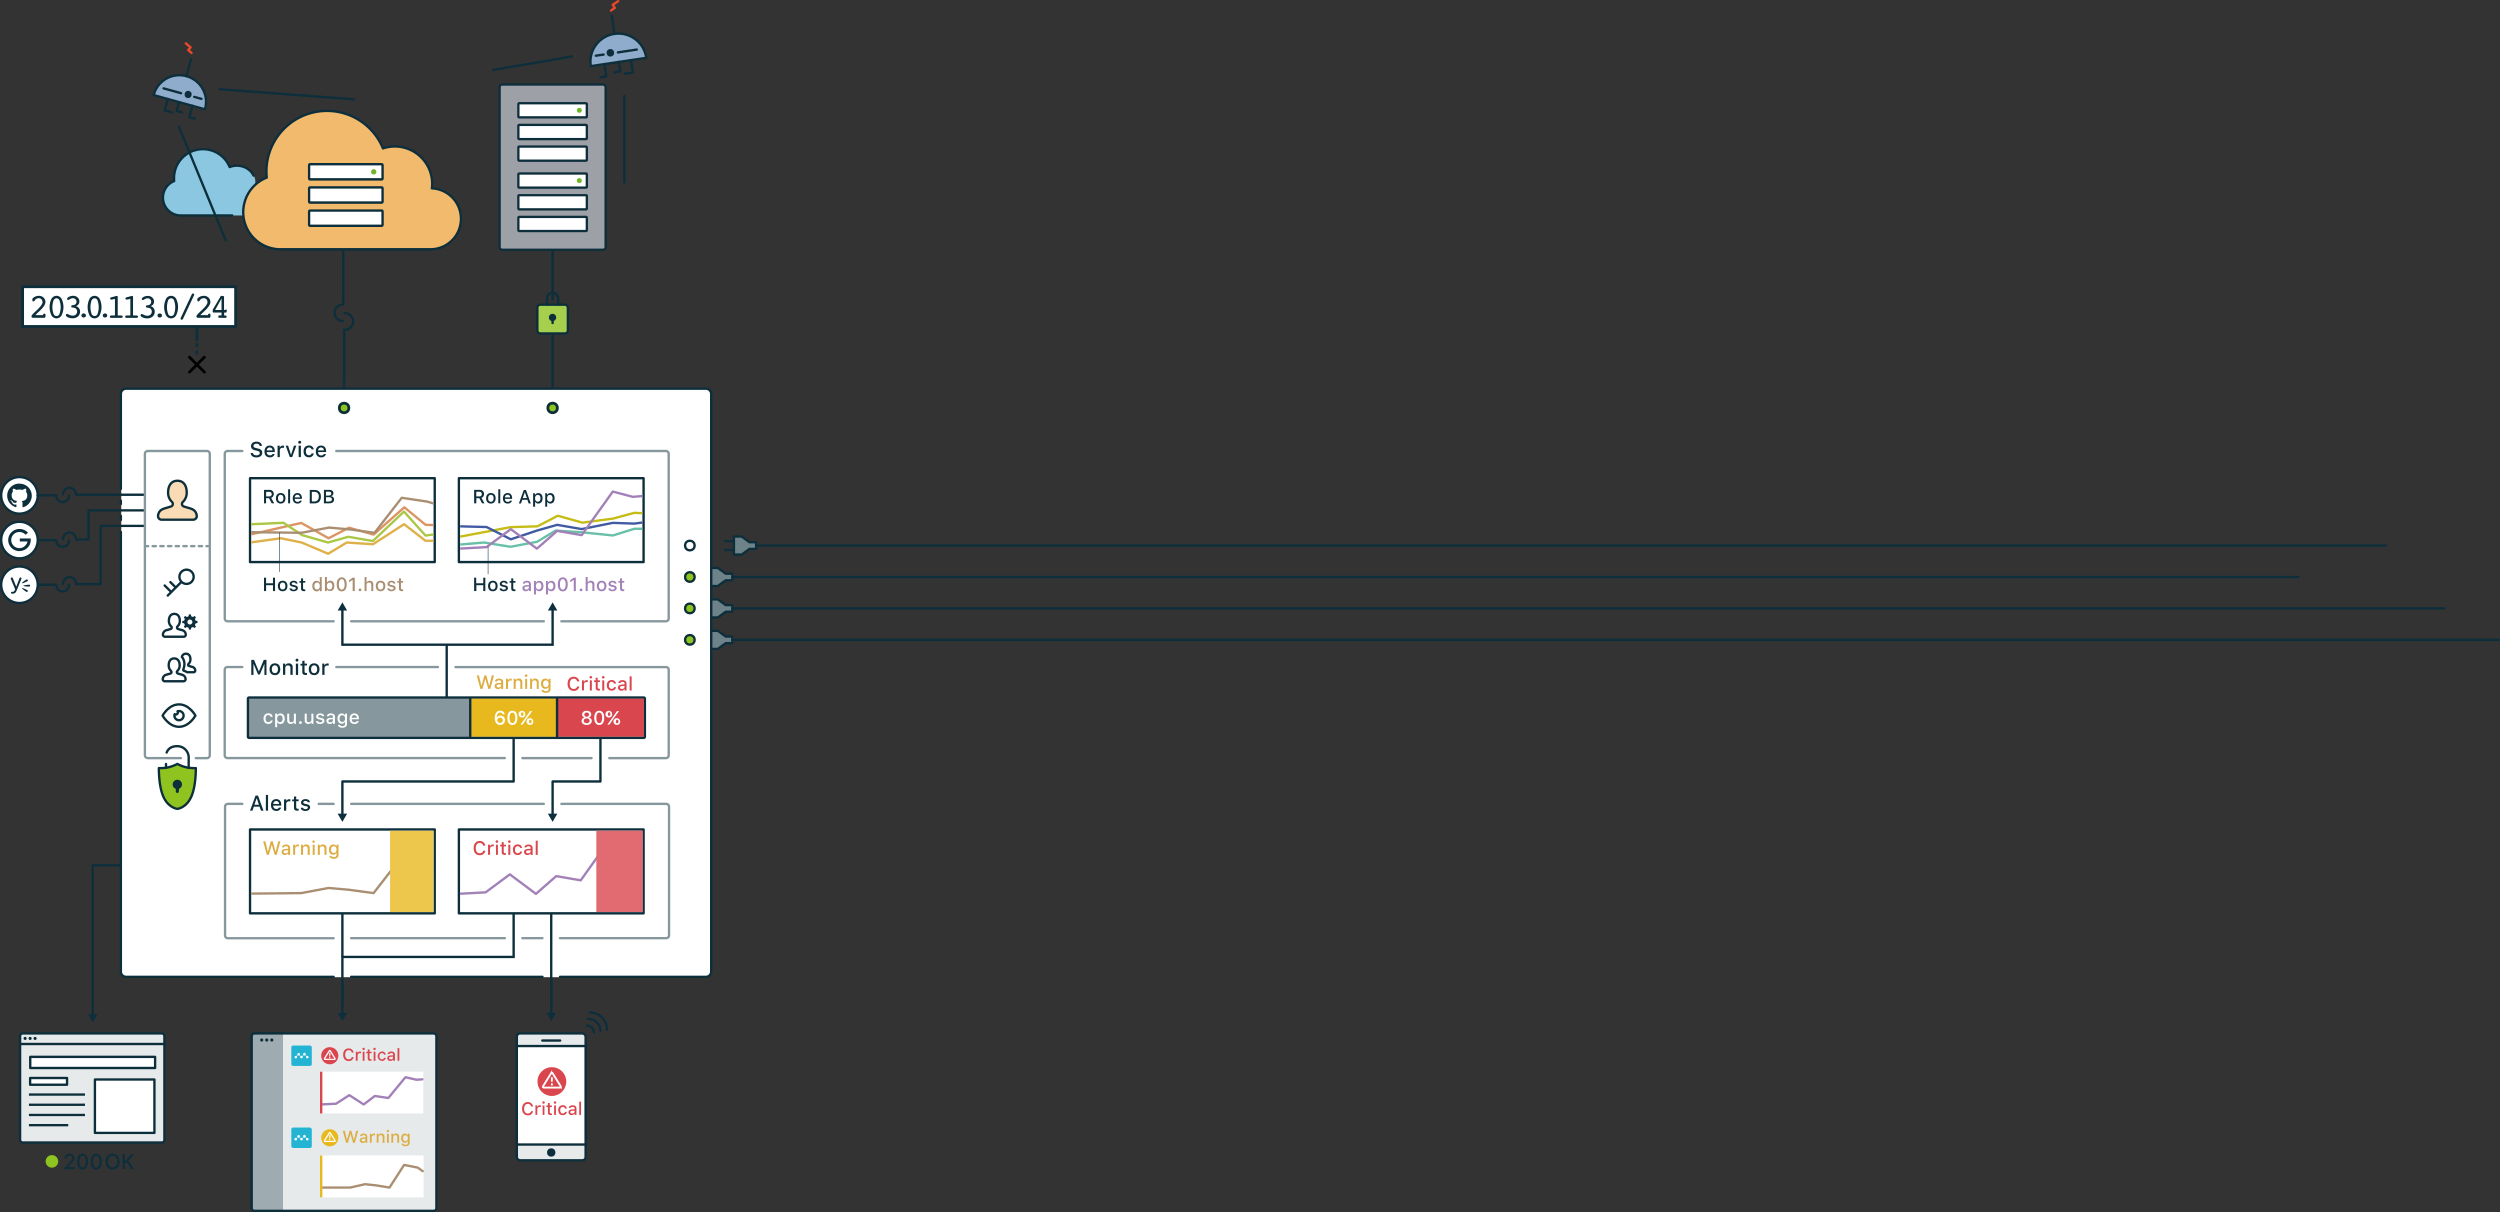 <svg xmlns="http://www.w3.org/2000/svg" viewBox="0 0 1370.95 664.65"><rect x="0" y="0" width="1370.95" height="664.65" fill="#333333" stroke="none"/><defs><style>.cls-10,.cls-2,.cls-7{fill:#fff}.cls-14,.cls-18,.cls-22,.cls-3,.cls-33,.cls-4,.cls-43,.cls-48,.cls-52,.cls-57,.cls-58,.cls-8,.cls-9{fill:none}.cls-10,.cls-19,.cls-21,.cls-3,.cls-4,.cls-43,.cls-45,.cls-48,.cls-51,.cls-52,.cls-57,.cls-6,.cls-7,.cls-8{stroke:#0d2e3b}.cls-19,.cls-22,.cls-3,.cls-33,.cls-45,.cls-48,.cls-51,.cls-52,.cls-57,.cls-58,.cls-6,.cls-7,.cls-9{stroke-linecap:round}.cls-10,.cls-14,.cls-18,.cls-19,.cls-21,.cls-22,.cls-3,.cls-33,.cls-4,.cls-45,.cls-48,.cls-51,.cls-57,.cls-58,.cls-6,.cls-7,.cls-8,.cls-9{stroke-linejoin:round}.cls-10,.cls-14,.cls-18,.cls-21,.cls-22,.cls-3,.cls-4,.cls-43,.cls-45,.cls-51,.cls-52,.cls-6,.cls-7,.cls-8,.cls-9{stroke-width:1.3px}.cls-5{fill:#0d2e3b}.cls-6{fill:#e7eaeb}.cls-8{stroke-linecap:square}.cls-9{stroke:#86979d}.cls-14{stroke:#aa8e72}.cls-18{stroke:#a280b8}.cls-19,.cls-45{fill:#8fc31f}.cls-19,.cls-57,.cls-58{stroke-width:1.53px}.cls-43,.cls-52{stroke-miterlimit:10}.cls-21{fill:#8faccc}.cls-22{stroke:#e94829}.cls-25{fill:#70b52c}.cls-29{fill:#da464e}.cls-30{fill:#e8b91f}.cls-33{stroke:#fff;stroke-width:1.02px}.cls-36{fill:#23b3d3}.cls-37{fill:#ddad42}.cls-47{fill:#aa8e72}.cls-48{stroke-width:.3px}.cls-49{fill:#a280b8}.cls-51{fill:#6e828a}.cls-58{stroke:#000}</style></defs><g style="isolation:isolate"><g id="レイヤー_2" data-name="レイヤー 2"><g id="イラスト"><rect class="cls-2" x="66.5" y="212.86" width="323" height="323" rx="2.87" ry="2.87"/><path class="cls-3" d="M66.28 268.08V216a2.84 2.84 0 0 1 2.83-2.84h318.08A2.85 2.85 0 0 1 390 216v316.83a2.85 2.85 0 0 1-2.84 2.84h-80.05M66.28 276.3v-1.71M66.28 285.08v-2.16M182.93 535.67H69.11a2.84 2.84 0 0 1-2.83-2.84V291.72"/><path class="cls-4" d="M50.82 551.48v-76.96h15.46M50.82 556.97v-18.28"/><path class="cls-5" d="M53.41 556.22l-2.59 4.49-2.59-4.49h5.18z"/><rect class="cls-6" x="11.02" y="566.71" width="79.14" height="59.82" rx="1.36" ry="1.36"/><path class="cls-7" d="M16.52 591.15h20.25v3.69H16.52zM16.58 579.56h68.48v6.11H16.58z"/><rect class="cls-5" x="12.92" y="568.59" width="1.7" height="1.7" rx=".78" ry=".78"/><rect class="cls-5" x="15.66" y="568.59" width="1.7" height="1.7" rx=".78" ry=".78"/><rect class="cls-5" x="18.39" y="568.59" width="1.7" height="1.7" rx=".78" ry=".78"/><path class="cls-3" d="M11.02 572.51h79.15"/><path class="cls-8" d="M16.52 600.23h29.43M16.52 605.83h29.43M16.52 611.42h29.43M16.52 617.01h20.25"/><path class="cls-7" d="M52.05 591.98h32.63v29.28H52.05z"/><path class="cls-9" d="M240.14 365.79h-55.7M334.14 415.74h31a1.51 1.51 0 0 0 1.57-1.46v-47a1.51 1.51 0 0 0-1.57-1.46H249.79M286.49 415.74h37.9M132.86 365.79h-8.06a1.52 1.52 0 0 0-1.57 1.46v47a1.52 1.52 0 0 0 1.57 1.46h152"/><path class="cls-10" d="M137.11 262.23H238.4v46H137.11z"/><path stroke="#dc9463" stroke-width="1.3" stroke-linejoin="round" fill="none" d="M137.79 293.01l27.44-6.23 14.97 8.39 11.17-5.8 13.5 3.8 16.86-14.98 11.59 9.58 4.45.18"/><path stroke="#abc746" stroke-width="1.3" stroke-linejoin="round" fill="none" d="M137.79 287.49l17.65-.81 10.15 6.73 14.31 4.1 11.12-3.15 13.45 2.33 17.05-16.15 11.8 13.14 4.45-.6"/><path stroke="#dfb048" stroke-width="1.3" stroke-linejoin="round" fill="none" d="M137.79 297.42l16.27-2.25 11.36 2.34 14.52 6.16 10.21-6.16 14.38.94 17.06-11 11.73 9.09h4.45"/><path class="cls-14" d="M137.79 291.84l27.52.33 15.14-2.86 11.3 1 13.65 1.86 14.91-19.2 13.88 2.08 3.58 1.07"/><path class="cls-10" d="M251.64 262.23h101.29v46H251.64z"/><path stroke="#c6bc16" stroke-width="1.3" stroke-linejoin="round" fill="none" d="M252.34 294.27l27.42-5.16 14.97-.49 11.17-5.8 13.49 3.8 16.87-2.24 11.58-3.15 4.41.17"/><path stroke="#405aa3" stroke-width="1.3" stroke-linejoin="round" fill="none" d="M252.34 288.64l14.48.37 13.29 6.73 14.31-4.78 11.13-3.15 13.44 2.33 17.06-3.41 11.79.4 4.41-.59"/><path stroke="#68c0a7" stroke-width="1.3" stroke-linejoin="round" fill="none" d="M252.34 298.61l13.1-1.11 14.51 2.34 14.52-2.72 10.21-6.16 14.38.94 17.05 1.74 11.73-3.65h4.41"/><path class="cls-18" d="M252.34 300.83l14.48-.8 13.29-9.86 14.31 10.7 11.13-9.74 13.44 2.32 17.06-23.89 10.95 2.9 5.25-.43"/><circle class="cls-19" cx="188.69" cy="223.71" r="2.61"/><circle class="cls-19" cx="303.04" cy="223.71" r="2.61"/><path class="cls-4" d="M303.04 182.84v30.34"/><rect x="294.67" y="167.08" width="16.74" height="15.78" rx="1.53" ry="1.53" stroke-miterlimit="10" fill="#a5cf4c" stroke-width="1.3" stroke="#0d2e3b"/><path class="cls-3" d="M306.08 167.08v-3.31a3.17 3.17 0 0 0-2.72-3.2 3 3 0 0 0-3.36 3v3.49"/><path class="cls-4" d="M303.04 164.72v-27.47"/><path class="cls-5" d="M305 174.15a2 2 0 1 0-2.63 1.85v1.1a.66.66 0 0 0 .66.66.65.65 0 0 0 .65-.66V176a2 2 0 0 0 1.32-1.85z"/><path class="cls-3" d="M270.37 38.39l43.34-7.48M342.37 52.55v47.41"/><path class="cls-21" d="M324 36.26a15.36 15.36 0 1 1 30.38-4.54z"/><ellipse class="cls-5" cx="334.71" cy="28.95" rx="2.05" ry="2.08" transform="rotate(-8.51 334.71 28.957)"/><path class="cls-3" d="M339.39 33.97l.78 5.19-3.18.48M346.05 32.97l1.02 6.78-4.4.66"/><path class="cls-22" d="M335.04 5.78l2.11-1.47-1.17-1.67 3.03-1.99"/><path class="cls-3" d="M349.22 27.18l-10.38 1.56M326.73 30.55l4.3-.64M329.25 42.42l3.21-.48-1.02-6.78M336.98 18.59l-1.49-9.97"/><path d="M139.93 101.07a13.18 13.18 0 0 0 .09-1.41c0-5.45-6.16-8.8-11.5-8.8a9.38 9.38 0 0 0-3.05.51A15.63 15.63 0 0 0 111 81.53a15.81 15.81 0 0 0-15.64 16c0 .55 0 1.08.08 1.61a9.91 9.91 0 0 0 3.6 19h38.57c4.38 0 9.69-3.63 9.69-8.1s-3.21-8.73-7.37-8.97z" fill="#8bc7e1"/><path class="cls-3" d="M139 96.28c-1.66-3.79-7.06-6.86-13.07-4.69a15.85 15.85 0 0 0-30.49 6.09c0 .54 0 1.07.08 1.6a9.79 9.79 0 0 0 3.65 18.88h28.17"/><path d="M236.83 103.29a19.77 19.77 0 0 0 .18-2.56 20.5 20.5 0 0 0-27-19.34 33.2 33.2 0 0 0-63.73 16 20.36 20.36 0 0 0 7.64 39.3h81.94a16.71 16.71 0 0 0 1-33.4z" fill="#f2ba6c" stroke-width="1.3" stroke-linejoin="round" stroke-linecap="round" stroke="#0d2e3b"/><rect class="cls-2" x="169.51" y="90.05" width="40.28" height="8.35" rx=".55" ry=".55"/><path class="cls-5" d="M209.14 90.7v7h-39v-7h39m.1-1.3h-39.18a1.2 1.2 0 0 0-1.2 1.2v7.25a1.2 1.2 0 0 0 1.2 1.2h39.18a1.2 1.2 0 0 0 1.2-1.2V90.6a1.2 1.2 0 0 0-1.2-1.2z"/><rect class="cls-2" x="169.51" y="102.76" width="40.28" height="8.35" rx=".55" ry=".55"/><path class="cls-5" d="M209.14 103.41v7h-39v-7h39m.1-1.3h-39.18a1.2 1.2 0 0 0-1.2 1.2v7.25a1.2 1.2 0 0 0 1.2 1.2h39.18a1.2 1.2 0 0 0 1.2-1.2v-7.25a1.2 1.2 0 0 0-1.2-1.2z"/><rect class="cls-2" x="169.51" y="115.47" width="40.28" height="8.35" rx=".55" ry=".55"/><path class="cls-5" d="M209.14 116.12v7.06h-39v-7.06h39m.1-1.3h-39.18a1.21 1.21 0 0 0-1.2 1.21v7.24a1.21 1.21 0 0 0 1.2 1.21h39.18a1.2 1.2 0 0 0 1.2-1.21V116a1.2 1.2 0 0 0-1.2-1.21z"/><path class="cls-3" d="M188.22 166.52v.48a4.59 4.59 0 0 0-4.75 4.57 4.54 4.54 0 0 0 4.66 4.43"/><path class="cls-4" d="M188.22 137.25v29.27"/><path class="cls-3" d="M188.9 171.68a4.87 4.87 0 0 1 4.79 4.69 4.82 4.82 0 0 1-5 4.57V207M120.31 48.93l73.83 5.55M98.1 69.47l25.64 62.33"/><path class="cls-21" d="M112.38 59.92a14.58 14.58 0 1 0-28.1-7.78z"/><ellipse class="cls-5" cx="103.16" cy="51.79" rx="1.97" ry="1.94" transform="rotate(-74.52 103.172 51.794)"/><path class="cls-3" d="M98.18 55.98l-1.33 4.81 2.93.81M92.02 54.28l-1.74 6.27 4.07 1.13"/><path class="cls-22" d="M105.04 29.04l-1.82-1.62 1.3-1.44-2.63-2.22"/><path class="cls-3" d="M89.7 48.46l9.6 2.66M110.49 54.22l-3.97-1.1M106.76 65.11l-2.97-.82 1.74-6.27M102.21 41.78l2.56-9.23"/><circle class="cls-25" cx="204.94" cy="94.22" r="1.47"/><path class="cls-9" d="M307.86 340.7h57.24a1.56 1.56 0 0 0 1.59-1.53v-90.32a1.56 1.56 0 0 0-1.59-1.53H184.39M192.58 340.7h105.63M132.86 247.32h-8a1.57 1.57 0 0 0-1.6 1.53v90.32a1.57 1.57 0 0 0 1.6 1.53h58.1M182.93 440.83h-8.13M298.21 440.83H192.58M307.11 514.47h58.19a1.54 1.54 0 0 0 1.58-1.5v-70.65a1.54 1.54 0 0 0-1.58-1.49h-57.44M286.48 514.47h10.98M192.58 514.47h84.25M132.86 440.83H125a1.54 1.54 0 0 0-1.59 1.5V513a1.54 1.54 0 0 0 1.58 1.5h57.93"/><path class="cls-7" d="M137.11 454.86H238.4v46H137.11z"/><path class="cls-14" d="M137.82 490.04l27.41-.28 14.97-2.82 11.17.99 13.5 1.83 14.74-18.97 13.71 2.05 4.37 1.09"/><path style="mix-blend-mode:multiply" fill="#edc74c" d="M213.91 455.58h23.78v44.57h-23.78z"/><path class="cls-7" d="M251.64 454.86h101.29v46H251.64z"/><path class="cls-18" d="M252.3 490.11l13.99-.77 13.3-9.86 14.3 10.7 11.13-9.74 13.44 2.32 17.06-23.89 10.96 2.9 5.92-.48"/><path style="mix-blend-mode:multiply" fill="#e16b71" d="M327.01 455.55h25.39v44.59h-25.39z"/><rect x="135.96" y="382.5" width="217.69" height="22.11" rx=".65" ry=".65" fill="#86979d"/><path class="cls-5" d="M353 383.15V404H136.6v-20.85H353m0-1.3H136.6a1.3 1.3 0 0 0-1.29 1.3V404a1.3 1.3 0 0 0 1.29 1.3H353a1.3 1.3 0 0 0 1.3-1.3v-20.85a1.3 1.3 0 0 0-1.3-1.3z"/><path class="cls-29" transform="rotate(90 329.265 393.555)" d="M318.86 369.75h20.81v47.6h-20.81z"/><path class="cls-30" transform="rotate(90 281.665 393.555)" d="M271.26 369.75h20.81v47.6h-20.81z"/><path class="cls-2" d="M148.46 393.16a1.25 1.25 0 0 0-1.32-1c-.93 0-1.49.71-1.49 1.9s.57 1.94 1.49 1.94a1.21 1.21 0 0 0 1.32-.92h1.07a2.18 2.18 0 0 1-2.39 1.91c-1.63 0-2.62-1.1-2.62-2.93s1-2.89 2.62-2.89a2.2 2.2 0 0 1 2.39 1.94zM156.12 394.13c0 1.78-.9 2.89-2.31 2.89a1.82 1.82 0 0 1-1.72-.94H152v2.71h-1.11v-7.46H152v.93a2 2 0 0 1 1.76-1c1.46-.02 2.36 1.09 2.36 2.87zm-1.13 0c0-1.18-.57-1.9-1.5-1.9s-1.51.73-1.51 1.9.58 1.9 1.5 1.9 1.52-.72 1.52-1.9zM162.27 396.93h-1.07V396h-.09a1.67 1.67 0 0 1-1.69 1 1.81 1.81 0 0 1-1.92-2v-3.64h1.1v3.35c0 .9.37 1.33 1.18 1.33a1.27 1.27 0 0 0 1.38-1.4v-3.28h1.11zM164 396.25a.76.76 0 1 1 .75.77.75.75 0 0 1-.75-.77zM171.87 396.93h-1.07V396h-.08a1.69 1.69 0 0 1-1.69 1 1.82 1.82 0 0 1-1.93-2v-3.64h1.1v3.35c0 .9.37 1.33 1.18 1.33a1.27 1.27 0 0 0 1.38-1.4v-3.28h1.11zM175.58 391.22c1.26 0 2.08.59 2.19 1.58h-1.06c-.1-.41-.5-.68-1.13-.68s-1.08.3-1.08.73.28.55.88.69l.94.21c1.06.25 1.56.71 1.56 1.53 0 1.05-1 1.76-2.32 1.76s-2.2-.6-2.3-1.6h1.11a1.12 1.12 0 0 0 1.21.7c.69 0 1.18-.31 1.18-.75s-.26-.55-.82-.69l-1-.22c-1.06-.25-1.55-.73-1.55-1.57.02-.99.93-1.69 2.19-1.69zM179 395.35c0-1 .75-1.59 2.08-1.67l1.52-.09v-.49c0-.59-.39-.92-1.15-.92s-1 .23-1.16.62h-1.07c.11-1 1-1.58 2.28-1.58s2.2.7 2.2 1.88v3.83h-1.07v-.79h-.08a1.9 1.9 0 0 1-1.68.88 1.69 1.69 0 0 1-1.87-1.67zm3.6-.48v-.47l-1.37.09c-.77.05-1.12.31-1.12.8s.44.8 1 .8a1.32 1.32 0 0 0 1.5-1.22zM185.3 397.49h1.13c.09.41.56.67 1.3.67.92 0 1.47-.44 1.47-1.18v-1.07h-.08a1.9 1.9 0 0 1-1.73.94c-1.43 0-2.31-1.11-2.31-2.78s.89-2.83 2.32-2.83a2 2 0 0 1 1.76 1h.09v-.9h1.05V397c0 1.28-1 2.09-2.58 2.09-1.4-.02-2.3-.65-2.42-1.6zm3.92-3.43c0-1.11-.58-1.83-1.52-1.83s-1.48.72-1.48 1.83.53 1.83 1.48 1.83 1.52-.71 1.52-1.83zM196.74 395.42a2.28 2.28 0 0 1-2.43 1.62c-1.6 0-2.58-1.1-2.58-2.89s1-2.93 2.58-2.93 2.5 1.07 2.5 2.83v.38h-3.95v.06a1.48 1.48 0 0 0 1.49 1.61 1.36 1.36 0 0 0 1.33-.68zm-3.88-1.81h2.82a1.35 1.35 0 0 0-1.38-1.45 1.43 1.43 0 0 0-1.44 1.45zM271.79 396a5 5 0 0 1-.45-2.26c0-2.51 1.08-4 2.94-4a2.44 2.44 0 0 1 2.53 2h-1.16a1.38 1.38 0 0 0-1.38-1c-1.15 0-1.8 1-1.83 2.81h.09a2.09 2.09 0 0 1 2-1.12 2.37 2.37 0 0 1 2.43 2.47 2.54 2.54 0 0 1-2.68 2.6 2.58 2.58 0 0 1-2.49-1.5zm4-1a1.56 1.56 0 0 0-3.11 0 1.56 1.56 0 0 0 3.11 0zM278.25 393.65c0-2.45 1-3.88 2.74-3.88s2.73 1.43 2.73 3.89-1 3.89-2.73 3.89-2.74-1.43-2.74-3.9zm4.31 0c0-1.86-.57-2.87-1.57-2.87s-1.58 1-1.58 2.87.57 2.89 1.58 2.89 1.57-1.01 1.57-2.89zM286.42 393.46a1.84 1.84 0 1 1 1.64-1.83 1.66 1.66 0 0 1-1.64 1.83zm-1 3.91l2.82-3.88 2.46-3.54h1.13l-2.83 3.93-2.42 3.49zm1.68-5.75c0-.63-.27-1-.7-1s-.7.4-.7 1 .28 1 .7 1 .72-.37.72-1zm3.71 5.89a1.84 1.84 0 1 1 1.63-1.83 1.66 1.66 0 0 1-1.61 1.83zm.69-1.83c0-.64-.27-1-.69-1s-.7.39-.7 1 .28 1 .7 1 .71-.37.71-1zM318.93 395.38a1.91 1.91 0 0 1 1.58-1.89v-.09a1.65 1.65 0 0 1-1.28-1.63c0-1.17 1-2 2.49-2s2.49.83 2.49 2a1.64 1.64 0 0 1-1.28 1.63v.09a1.88 1.88 0 0 1 1.58 1.89c0 1.28-1.14 2.17-2.79 2.17s-2.79-.89-2.79-2.17zm4.4-.1c0-.77-.66-1.31-1.61-1.31s-1.61.54-1.61 1.31.66 1.31 1.61 1.31 1.61-.54 1.61-1.31zm-.25-3.4a1.37 1.37 0 0 0-2.71 0 1.37 1.37 0 0 0 2.71 0zM325.87 393.65c0-2.45 1-3.88 2.74-3.88s2.74 1.43 2.74 3.89-1 3.89-2.74 3.89-2.74-1.43-2.74-3.9zm4.32 0c0-1.86-.58-2.87-1.58-2.87s-1.58 1-1.58 2.87.58 2.89 1.58 2.89 1.58-1.01 1.58-2.89zM334.05 393.46a1.84 1.84 0 1 1 1.63-1.83 1.66 1.66 0 0 1-1.63 1.83zm-1 3.91l2.82-3.88 2.47-3.54h1.12l-2.87 3.93-2.41 3.49zm1.69-5.75c0-.63-.27-1-.7-1s-.7.4-.7 1 .27 1 .7 1 .71-.37.71-1zm3.7 5.89a1.84 1.84 0 1 1 1.64-1.83 1.67 1.67 0 0 1-1.63 1.83zm.7-1.83c0-.64-.27-1-.7-1s-.7.39-.7 1 .28 1 .7 1 .71-.37.71-1z"/><rect class="cls-6" x="283.42" y="566.71" width="37.72" height="69.57" rx="1.72" ry="1.72"/><path class="cls-3" d="M297.39 570.6h9.79"/><path stroke-miterlimit="10" stroke-width="1.3" stroke="#0d2e3b" fill="#fff" d="M283.42 573.63h37.72v54.01h-37.72z"/><circle class="cls-5" cx="302.28" cy="632" r="2.29"/><path class="cls-29" d="M286.3 608c0-2.25 1.2-3.64 3.13-3.64a2.77 2.77 0 0 1 2.88 2.4h-1.07a1.78 1.78 0 0 0-1.81-1.4c-1.25 0-2 1-2 2.64s.78 2.63 2 2.63a1.74 1.74 0 0 0 1.81-1.28h1.07a2.7 2.7 0 0 1-2.88 2.28c-1.93-.04-3.13-1.43-3.13-3.63zM293.6 606.19h1v.8h.07a1.42 1.42 0 0 1 1.41-.89 2.12 2.12 0 0 1 .47 0v1a3.84 3.84 0 0 0-.58-.06 1.23 1.23 0 0 0-1.34 1.23v3.09h-1zM297.41 604.64a.67.67 0 1 1 .66.63.63.63 0 0 1-.66-.63zm.15 1.55h1v5.23h-1zM301.5 604.89v1.32h1.14v.87h-1.14v2.69c0 .55.23.79.74.79h.4v.86a3.24 3.24 0 0 1-.56.05c-1.15 0-1.61-.4-1.61-1.41v-3h-.83v-.87h.83v-1.32zM303.72 604.64a.67.67 0 1 1 .67.63.63.63 0 0 1-.67-.63zm.15 1.55h1v5.23h-1zM309.84 607.9a1.16 1.16 0 0 0-1.23-.89c-.87 0-1.39.66-1.39 1.78s.53 1.81 1.39 1.81a1.13 1.13 0 0 0 1.23-.86h1a2.05 2.05 0 0 1-2.24 1.78c-1.52 0-2.45-1-2.45-2.73a2.39 2.39 0 0 1 2.45-2.7 2.07 2.07 0 0 1 2.24 1.81zM311.73 609.94c0-.94.7-1.48 1.94-1.56l1.42-.08v-.45c0-.56-.37-.87-1.07-.87s-1 .21-1.09.58h-1c.1-.89.95-1.47 2.14-1.47s2.05.65 2.05 1.76v3.57h-1v-.73H315a1.76 1.76 0 0 1-1.57.82 1.58 1.58 0 0 1-1.7-1.57zm3.36-.45v-.43l-1.28.08c-.72.05-1.05.29-1.05.75s.41.75 1 .75a1.24 1.24 0 0 0 1.33-1.15zM317.64 604.15h1v7.27h-1z"/><circle class="cls-29" cx="302.63" cy="593.11" r="7.9"/><path d="M297.78 595.71l4.46-7.19a.46.46 0 0 1 .78 0l4.46 7.19a.46.46 0 0 1-.39.7h-8.93a.46.46 0 0 1-.38-.7z" stroke="#fff" stroke-width="1.02" stroke-miterlimit="10" fill="none"/><path class="cls-33" d="M302.63 591.1v1.67M302.63 594.44v.42"/><rect x="138.03" y="566.71" width="101.29" height="97.29" rx="1.44" ry="1.44" fill="#e7eaeb" stroke-width="1.3" stroke-linejoin="round" stroke="#0d2e3b"/><path class="cls-2" d="M176.22 587.71h55.88v22.89h-55.88z"/><path class="cls-29" d="M188.18 578.4c0-2.14 1.14-3.46 3-3.46a2.64 2.64 0 0 1 2.75 2.28h-1a1.7 1.7 0 0 0-1.73-1.33c-1.18 0-1.92 1-1.92 2.51s.74 2.49 1.93 2.49a1.66 1.66 0 0 0 1.72-1.21h1a2.58 2.58 0 0 1-2.74 2.17c-1.86 0-3.01-1.32-3.01-3.45zM195.13 576.71h.94v.77h.08a1.34 1.34 0 0 1 1.34-.85 2.65 2.65 0 0 1 .44 0v1a2.47 2.47 0 0 0-.55-.06 1.17 1.17 0 0 0-1.27 1.17v2.94h-1zM198.75 575.24a.64.64 0 1 1 .63.6.6.6 0 0 1-.63-.6zm.14 1.47h1v5h-1zM202.65 575.48v1.26h1.08v.82h-1.08v2.56c0 .52.21.75.7.75h.38v.82a4.32 4.32 0 0 1-.54.05c-1.09 0-1.52-.39-1.52-1.35v-2.81h-.8v-.82h.8v-1.26zM204.76 575.24a.64.64 0 1 1 .63.6.6.6 0 0 1-.63-.6zm.14 1.47h1v5h-1zM210.59 578.34a1.12 1.12 0 0 0-1.18-.84c-.82 0-1.33.63-1.33 1.69s.51 1.72 1.33 1.72a1.09 1.09 0 0 0 1.18-.82h.95a2 2 0 0 1-2.12 1.7 2.6 2.6 0 0 1 0-5.17 2 2 0 0 1 2.13 1.72zM212.38 580.28c0-.89.67-1.41 1.85-1.48l1.35-.08v-.43c0-.53-.35-.82-1-.82s-.93.2-1 .55h-1c.1-.85.91-1.4 2-1.4s2 .62 2 1.67v3.4h-.95V581h-.08a1.66 1.66 0 0 1-1.49.78 1.5 1.5 0 0 1-1.68-1.5zm3.2-.42v-.42l-1.22.08c-.68 0-1 .28-1 .72s.38.7.92.7a1.17 1.17 0 0 0 1.3-1.08zM218 574.77h1v6.92h-1z"/><circle class="cls-29" cx="180.84" cy="578.94" r="4.71"/><path class="cls-2" d="M183.51 581.25h-5.33a.63.63 0 0 1-.54-.31.62.62 0 0 1 0-.63l2.67-4.29a.64.64 0 0 1 1.05 0l2.67 4.29a.64.64 0 0 1 0 .63.63.63 0 0 1-.52.31zm-5.27-.57zm2.6-4.19l-2.55 4.11h5.08z"/><path class="cls-2" d="M180.84 579.09a.35.35 0 0 1-.34-.35v-1a.35.35 0 1 1 .69 0v1a.35.35 0 0 1-.35.35zM180.84 580.33a.35.35 0 0 1-.34-.35v-.25a.35.35 0 1 1 .69 0v.27a.35.35 0 0 1-.35.33zM176.21 633.63h56.07v22.97h-56.07z"/><path stroke="#aa8e72" stroke-width="1.3" stroke-linejoin="round" stroke-linecap="round" fill="none" d="M176.81 651.23h15.27l8.13-1.84 6.06.65 7.33 1.19 8-12.4 7.44 1.45 2.76 1.97"/><rect class="cls-36" x="159.76" y="573.34" width="11.22" height="11.21" rx=".98" ry=".98"/><path class="cls-2" d="M168.52 579a.69.69 0 0 0-.4.14l-.62-.62a.6.6 0 0 0 .14-.39.7.7 0 1 0-1.39 0 .65.65 0 0 0 .13.38l-.64.64a.66.66 0 0 0-.41-.15.62.62 0 0 0-.38.13l-.62-.62a.72.72 0 0 0 .13-.38.7.7 0 1 0-1.4 0 .66.66 0 0 0 .14.39l-.6.6a.68.68 0 0 0-.37-.12.7.7 0 1 0 .7.7.71.71 0 0 0-.16-.43l.59-.59a.63.63 0 0 0 .4.14.69.69 0 0 0 .41-.15l.61.61a.69.69 0 1 0 1.25.42.73.73 0 0 0-.13-.39l.63-.64a.69.69 0 0 0 .42.15.6.6 0 0 0 .39-.14l.62.62a.67.67 0 0 0-.14.4.7.7 0 0 0 1.4 0 .7.7 0 0 0-.7-.7z"/><path class="cls-37" d="M190.78 626.69h-1l-1.78-6.6h1.07l1.21 5h.06l1.38-5h.95l1.38 5h.07l1.21-5h1.06l-1.78 6.6h-1l-1.41-4.84h-.07zM197.26 625.28c0-.9.67-1.41 1.85-1.49l1.35-.07v-.43c0-.53-.35-.82-1-.82s-.93.2-1 .55h-1c.1-.86.91-1.4 2-1.4s1.95.62 1.95 1.67v3.4h-.95V626h-.08a1.66 1.66 0 0 1-1.49.78 1.5 1.5 0 0 1-1.63-1.5zm3.2-.43v-.41l-1.22.08c-.68 0-1 .28-1 .71s.39.71.92.71a1.17 1.17 0 0 0 1.3-1.09zM202.84 621.71h.94v.76h.08a1.35 1.35 0 0 1 1.34-.84 1.89 1.89 0 0 1 .44 0v1a2.47 2.47 0 0 0-.55-.06 1.17 1.17 0 0 0-1.27 1.17v2.94h-1zM206.59 621.71h.94v.79h.08a1.48 1.48 0 0 1 1.48-.88 1.62 1.62 0 0 1 1.73 1.85v3.22h-1v-3c0-.8-.34-1.2-1.07-1.2a1.15 1.15 0 0 0-1.19 1.27v2.91h-1zM212.07 620.24a.64.64 0 1 1 .63.6.6.6 0 0 1-.63-.6zm.14 1.47h1v5h-1zM214.64 621.71h.94v.79h.08a1.48 1.48 0 0 1 1.48-.88 1.62 1.62 0 0 1 1.73 1.85v3.22h-1v-3c0-.8-.34-1.2-1.07-1.2a1.15 1.15 0 0 0-1.19 1.27v2.91h-1zM220.19 627.18h1c.08.37.5.6 1.16.6.82 0 1.3-.39 1.3-1v-1h-.07a1.67 1.67 0 0 1-1.54.83c-1.27 0-2.05-1-2.05-2.47s.79-2.51 2.06-2.51a1.73 1.73 0 0 1 1.57.88h.08v-.8h.94v5c0 1.14-.89 1.86-2.3 1.86-1.24.02-2.04-.57-2.15-1.39zm3.49-3c0-1-.51-1.63-1.35-1.63s-1.32.64-1.32 1.63.48 1.62 1.32 1.62 1.35-.67 1.35-1.66z"/><circle class="cls-30" cx="180.84" cy="623.94" r="4.71"/><path class="cls-2" d="M183.51 626.25h-5.33a.62.62 0 0 1-.54-.32.6.6 0 0 1 0-.62l2.67-4.29a.64.64 0 0 1 1.05 0l2.67 4.29a.62.62 0 0 1-.53.94zm-5.27-.58zm2.6-4.18l-2.55 4.11h5.08z"/><path class="cls-2" d="M180.84 624.08a.34.34 0 0 1-.34-.34v-1a.35.35 0 1 1 .69 0v1a.34.34 0 0 1-.35.34zM180.84 625.33a.35.35 0 0 1-.34-.35v-.25a.35.35 0 1 1 .69 0v.27a.35.35 0 0 1-.35.33z"/><rect class="cls-36" x="159.76" y="618.33" width="11.22" height="11.21" rx=".98" ry=".98"/><path class="cls-2" d="M168.52 624a.63.63 0 0 0-.4.14l-.62-.62a.63.63 0 0 0 .14-.4.7.7 0 1 0-1.39 0 .68.68 0 0 0 .13.39l-.64.63a.72.72 0 0 0-.41-.14.62.62 0 0 0-.38.13l-.62-.62a.76.76 0 0 0 .13-.39.7.7 0 1 0-1.4 0 .69.69 0 0 0 .14.4l-.6.6a.68.68 0 0 0-.37-.12.7.7 0 1 0 0 1.39.68.68 0 0 0 .54-1.12l.59-.59a.64.64 0 0 0 .81 0l.61.61a.69.69 0 0 0-.15.41.7.7 0 0 0 1.4 0 .72.72 0 0 0-.13-.38l.63-.64a.69.69 0 0 0 .42.15.66.66 0 0 0 .39-.14l.62.61a.72.72 0 0 0-.14.4.7.7 0 1 0 .7-.69z"/><path stroke="#a280b8" stroke-width="1.3" stroke-linejoin="round" stroke-linecap="round" fill="none" d="M176.57 605.63l7.69-.37 7.31-4.7 7.87 5.1 6.12-4.65 7.39 1.11 9.38-11.39 6.03 1.38 3.26-.23"/><path d="M155.19 664h-15.67a1.49 1.49 0 0 1-1.49-1.49V568.2a1.49 1.49 0 0 1 1.49-1.49h15.67" fill="#9eacb1" stroke-width="1.3" stroke-linejoin="round" stroke="#0d2e3b"/><path stroke="#da464e" stroke-width="1.3" stroke-linejoin="round" fill="none" d="M176.13 587.71v22.89"/><path stroke="#e8b91f" stroke-width="1.3" stroke-linejoin="round" fill="none" d="M176.13 633.67v22.88"/><rect class="cls-5" x="142.66" y="569.47" width="1.72" height="1.71" rx=".78" ry=".78"/><rect class="cls-5" x="145.43" y="569.47" width="1.72" height="1.71" rx=".78" ry=".78"/><rect class="cls-5" x="148.19" y="569.47" width="1.72" height="1.71" rx=".78" ry=".78"/><path class="cls-3" d="M20.7 320.66h10.17a3.55 3.55 0 0 0 3.54 3.68 3.51 3.51 0 0 0 3.43-3.61M34.51 320.14a3.78 3.78 0 0 1 3.64-3.71 3.73 3.73 0 0 1 3.53 3.88h13.53v-31.92h24.25M20.7 296.23h10.17a3.55 3.55 0 0 0 3.54 3.67 3.51 3.51 0 0 0 3.43-3.6"/><path class="cls-3" d="M34.51 295.7a3.77 3.77 0 0 1 3.64-3.7 3.72 3.72 0 0 1 3.53 3.87h6.9v-16h30.88"/><circle class="cls-7" cx="10.67" cy="296.16" r="10.02"/><path class="cls-5" d="M10.68 302.24a6.22 6.22 0 0 1-4.37-1.79 6 6 0 0 1 0-8.59 6.23 6.23 0 0 1 2-1.31 6.07 6.07 0 0 1 2.39-.47 6.18 6.18 0 0 1 2.59.55 5.61 5.61 0 0 1 1.11.66 5.89 5.89 0 0 1 .94.86L14 293.24a4.46 4.46 0 0 0-3.37-1.5 4.69 4.69 0 0 0-1.74.34 4.17 4.17 0 0 0-1.42.95 4.41 4.41 0 0 0 1.42 7.2 4.53 4.53 0 0 0 3.49 0 4.17 4.17 0 0 0 1.42-1 4.32 4.32 0 0 0 1-1.4 4.17 4.17 0 0 0 .28-.89h-4.22v-1.67h6v.83a6 6 0 0 1-1.8 4.31 6.27 6.27 0 0 1-4.36 1.78z"/><circle class="cls-7" cx="10.67" cy="271.65" r="10.02"/><path d="M10.67 265.2a6.6 6.6 0 0 0-2.12 12.89c.34.06.46-.14.46-.31v-1.13c-1.86.4-2.26-.89-2.26-.89a1.72 1.72 0 0 0-.74-1c-.61-.41 0-.41 0-.41a1.4 1.4 0 0 1 1 .69 1.45 1.45 0 0 0 1.95.55 1.49 1.49 0 0 1 .43-.89c-1.49-.17-3-.73-3-3.27a2.52 2.52 0 0 1 .69-1.77 2.36 2.36 0 0 1 .07-1.66s.57-.18 1.85.68a6.6 6.6 0 0 1 1.67-.23 6.68 6.68 0 0 1 1.68.23c1.28-.86 1.85-.68 1.85-.68a2.36 2.36 0 0 1 .06 1.75 2.52 2.52 0 0 1 .69 1.77c0 2.54-1.57 3.1-3.06 3.27a1.55 1.55 0 0 1 .46 1.22v1.82c0 .22.12.38.46.31a6.6 6.6 0 0 0-2.13-12.89z" fill-rule="evenodd" fill="#0d2e3b"/><circle class="cls-7" cx="10.67" cy="320.66" r="10.02"/><path class="cls-5" d="M8.3 323.16c-.34.94-.65 1.37-1.36 1.37h-.33a.49.49 0 0 0-.16 1 2.77 2.77 0 0 0 .56 0c1.32 0 1.75-.75 2.19-1.84l2.57-6.32a.54.54 0 0 0-.36-.68.55.55 0 0 0-.69.33l-1.8 4.7L7 317a.58.58 0 0 0-.73-.29.57.57 0 0 0-.35.72zm6.77-4.47a.53.53 0 0 0 .12-.7.56.56 0 0 0-.61-.23h-.06c-.36.2-2.77 1.87-2.5 2.06s1.92-.52 3.05-1.13zm0 5c-1.13-.61-2.78-1.34-3.05-1.16s2.14 1.86 2.5 2.06h.06a.56.56 0 0 0 .61-.23.53.53 0 0 0-.12-.65zm1-3.06H16c-.4 0-3.34.32-3.19.61s1.95.44 3.24.44a.53.53 0 0 0 0-1.05z"/><path class="cls-3" d="M20.7 271.65h10.17a3.55 3.55 0 0 0 3.54 3.68 3.51 3.51 0 0 0 3.43-3.61M34.51 271.13a3.78 3.78 0 0 1 3.64-3.71 3.73 3.73 0 0 1 3.53 3.88h37.78"/><path class="cls-4" d="M188.68 207v6.18M329.27 405.26v23.29h-26.23v18.42"/><path class="cls-5" d="M300.44 446.21l2.6 4.49 2.59-4.49h-5.19z"/><path class="cls-4" d="M281.67 405.26v23.29h-93.91v18.42"/><path class="cls-5" d="M185.16 446.21l2.6 4.49 2.59-4.49h-5.19z"/><path class="cls-43" d="M187.76 334.05v19.49h115.28v-19.49"/><path class="cls-5" d="M185.16 334.81l2.6-4.49 2.59 4.49h-5.19zM305.63 334.81l-2.59-4.49-2.6 4.49h5.19z"/><path class="cls-43" d="M244.96 353.54v28.94"/><path class="cls-4" d="M302.28 538.69v17.49"/><path class="cls-5" d="M299.69 555.43l2.59 4.49 2.6-4.49h-5.19z"/><path class="cls-4" d="M302.28 500.85v50.63"/><path class="cls-9" d="M107.39 415.74h6.07a1.58 1.58 0 0 0 1.58-1.58V248.9a1.58 1.58 0 0 0-1.58-1.58H81.05a1.58 1.58 0 0 0-1.59 1.58v165.26a1.59 1.59 0 0 0 1.59 1.58H99.2"/><path d="M107.89 282.74c-.23-1.72-1.06-3.23-3.82-4l-3.27-1a1.45 1.45 0 0 1-1-1.4 1.4 1.4 0 0 1 .47-1.07 7 7 0 0 0 2.12-5.19c0-3.53-1.56-6.44-5.09-6.44s-5.11 2.91-5.11 6.44a6.93 6.93 0 0 0 2.12 5.18 1.51 1.51 0 0 1 .47 1.08 1.47 1.47 0 0 1-1 1.4l-3.27 1c-2.78.76-3.59 2.27-3.83 4a2 2 0 0 0 1.89 2.26H106a2 2 0 0 0 1.89-2.26z" fill="#f9dcb6" stroke-width="1.3" stroke-linejoin="round" stroke-linecap="round" stroke="#0d2e3b"/><path class="cls-45" d="M107.39 421.21h-1.21a18.63 18.63 0 0 1-8.93-2.3 18.63 18.63 0 0 1-8.93 2.3h-1.21c0 3 .22 10.31 2.35 15.36 2.73 6.47 7.79 7 7.79 7s5.06-.49 7.79-7c2.13-5.05 2.35-12.38 2.35-15.36z"/><path class="cls-3" d="M91.04 421.03v-2.08M103.47 421v-5.59a6.23 6.23 0 0 0-6.22-6.22c-3.18 0-4.91 1.24-5.86 3.47"/><path class="cls-5" d="M99.81 430.17a2.56 2.56 0 1 0-3.41 2.41V434a.85.85 0 0 0 1.7 0v-1.44a2.54 2.54 0 0 0 1.71-2.39z"/><path class="cls-9" d="M80.32 299.49h.95"/><path stroke-dasharray="1.81 2.41" stroke="#86979d" stroke-width="1.3" stroke-linejoin="round" stroke-linecap="round" fill="none" d="M83.68 299.49h28.34"/><path class="cls-9" d="M113.23 299.49h.96"/><path class="cls-7" d="M98.16 386.28c-5.73 0-9 6.14-9 6.14s3.31 6.14 9 6.14 9-6.14 9-6.14-3.27-6.14-9-6.14z"/><path class="cls-7" d="M98.16 389.92a2.36 2.36 0 0 0-.8.13 1.12 1.12 0 0 1 .18.61 1.16 1.16 0 0 1-1.16 1.16 1.11 1.11 0 0 1-.6-.17 2.51 2.51 0 1 0 4.89.77 2.5 2.5 0 0 0-2.51-2.5z"/><path class="cls-2" d="M102.28 320.2a3.9 3.9 0 1 1 2.76-1.14 3.87 3.87 0 0 1-2.76 1.14z"/><path class="cls-5" d="M102.28 313.05a3.25 3.25 0 1 1-2.28.95 3.24 3.24 0 0 1 2.29-.95m0-1.3a4.5 4.5 0 0 0-3.21 1.33 4.55 4.55 0 1 0 3.21-1.33z"/><path class="cls-7" d="M99.07 319.52L92 326.59M93.91 324.67l-3.6-3.59M96.4 322.18l-2.96-2.95M107.07 367.57a2.13 2.13 0 0 0-1.82-1.9l-1.56-.46a.63.63 0 0 1-.49-.67.7.7 0 0 1 .22-.51 3.31 3.31 0 0 0 1-2.47c0-1.69-.75-3.07-2.43-3.07a2.23 2.23 0 0 0-2.26 1.77 4.74 4.74 0 0 1 .4.49 6.25 6.25 0 0 1 1 3.68 11.82 11.82 0 0 1-.59 2.67.54.54 0 0 0 .33.74 8.25 8.25 0 0 1 1.76.8h3.44a.94.94 0 0 0 1-1.07zM101.77 372.29a2.63 2.63 0 0 0-2.25-2.35l-1.92-.57a.79.79 0 0 1-.61-.82.84.84 0 0 1 .28-.63 4.16 4.16 0 0 0 1.25-3.06c0-2.08-.92-3.79-3-3.79s-3 1.71-3 3.79a4.12 4.12 0 0 0 1.24 3.05.84.84 0 0 1 .28.63.76.76 0 0 1-.61.82l-1.93.57a2.63 2.63 0 0 0-2.24 2.35 1.15 1.15 0 0 0 1.14 1.32h10.22a1.16 1.16 0 0 0 1.15-1.31z"/><path class="cls-4" d="M257.87 382.48v22.33M305.47 382.48v22.33"/><path class="cls-43" d="M187.76 500.85v23.91M187.76 538.69v17.49"/><path class="cls-5" d="M185.16 555.43l2.6 4.49 2.59-4.49h-5.19z"/><path class="cls-43" d="M281.67 500.85v23.91h-93.91v26.72"/><path class="cls-5" d="M149.69 324.13v-3.23h-3.77v3.23h-1.15v-7.35h1.15v3.08h3.77v-3.08h1.14v7.35zM152.38 321.35c0-1.79 1-2.88 2.62-2.88s2.62 1.09 2.62 2.88-1 2.89-2.62 2.89-2.62-1.09-2.62-2.89zm4.11 0c0-1.2-.54-1.9-1.49-1.9s-1.49.7-1.49 1.9.54 1.91 1.49 1.91 1.49-.7 1.49-1.91zM161 318.47c1.25 0 2.06.58 2.17 1.56h-1c-.1-.41-.5-.66-1.12-.66s-1.08.29-1.08.72.28.54.88.68l.93.21c1.05.24 1.55.7 1.55 1.51 0 1.05-1 1.75-2.3 1.75s-2.18-.6-2.28-1.58h1.1a1.12 1.12 0 0 0 1.2.69c.69 0 1.17-.31 1.17-.75s-.26-.54-.81-.68l-1-.22c-1.06-.25-1.55-.72-1.55-1.55s.88-1.68 2.14-1.68zM166.19 317.2v1.41h1.21v.92h-1.21v2.85c0 .58.24.84.79.84a2.86 2.86 0 0 0 .42 0v.91a3.69 3.69 0 0 1-.6.06c-1.22 0-1.7-.43-1.7-1.5v-3.13h-.88v-.92h.88v-1.44z"/><path class="cls-47" d="M171.26 321.35c0-1.75.91-2.86 2.31-2.86a1.83 1.83 0 0 1 1.7 1h.08v-3h1.09v7.72h-1v-.88h-.09a1.92 1.92 0 0 1-1.74 1c-1.46-.11-2.35-1.22-2.35-2.98zm1.13 0c0 1.18.56 1.89 1.49 1.89s1.49-.72 1.49-1.88-.58-1.89-1.49-1.89-1.49.72-1.49 1.88zM179.31 323.25h-.08v.88h-1.06v-7.72h1.1v3h.08a1.86 1.86 0 0 1 1.71-1c1.41 0 2.29 1.1 2.29 2.86s-.89 2.87-2.29 2.87a1.93 1.93 0 0 1-1.75-.89zm-.06-1.89c0 1.16.57 1.88 1.5 1.88s1.48-.71 1.48-1.89-.56-1.88-1.48-1.88-1.5.73-1.5 1.89zM184.67 320.45c0-2.44 1-3.85 2.72-3.85s2.72 1.42 2.72 3.86-1 3.85-2.72 3.85-2.72-1.42-2.72-3.86zm4.28 0c0-1.85-.57-2.85-1.56-2.85s-1.56 1-1.56 2.85.57 2.86 1.56 2.86 1.61-1 1.61-2.86zM193.39 318h-.08l-1.85 1.31v-1.17l1.94-1.36h1.14v7.35h-1.15zM196.67 323.46a.75.75 0 1 1 .75.76.74.74 0 0 1-.75-.76zM199.94 316.41H201v3.06h.09a1.7 1.7 0 0 1 1.69-1 1.83 1.83 0 0 1 1.91 2.07v3.58h-1.09v-3.31c0-.89-.42-1.34-1.19-1.34a1.3 1.3 0 0 0-1.4 1.41v3.24h-1.09zM206.07 321.35c0-1.79 1-2.88 2.62-2.88s2.61 1.09 2.61 2.88-1 2.89-2.61 2.89-2.62-1.09-2.62-2.89zm4.11 0c0-1.2-.54-1.9-1.49-1.9s-1.49.7-1.49 1.9.54 1.91 1.49 1.91 1.49-.7 1.49-1.91zM214.67 318.47c1.25 0 2.07.58 2.17 1.56h-1.05c-.1-.41-.49-.66-1.12-.66s-1.07.29-1.07.72.28.54.88.68l.92.21c1.06.24 1.55.7 1.55 1.51 0 1.05-1 1.75-2.3 1.75s-2.18-.6-2.27-1.58h1.09a1.14 1.14 0 0 0 1.21.69c.68 0 1.17-.31 1.17-.75s-.26-.54-.82-.68l-1-.22c-1.05-.25-1.54-.72-1.54-1.55s.93-1.68 2.18-1.68zM219.88 317.2v1.41h1.2v.92h-1.2v2.85c0 .58.24.84.78.84a2.77 2.77 0 0 0 .42 0v.91a3.58 3.58 0 0 1-.6.06c-1.21 0-1.7-.43-1.7-1.5v-3.13h-.88v-.92h.88v-1.44z"/><path class="cls-48" d="M153.18 313.49v-21.32"/><path class="cls-5" d="M145 370.11v-5.95h-.08l-2.41 5.71h-1l-2.42-5.71H139v5.95h-1.2v-8.24h1.5l2.62 6.26h.1l2.62-6.26h1.5v8.24zM147.82 367c0-2 1.12-3.23 2.93-3.23s2.93 1.22 2.93 3.23-1.11 3.23-2.93 3.23-2.93-1.23-2.93-3.23zm4.6 0c0-1.35-.61-2.14-1.67-2.14s-1.67.79-1.67 2.14.6 2.14 1.67 2.14 1.67-.79 1.67-2.14zM155.21 363.89h1.18v1h.09a1.86 1.86 0 0 1 1.85-1.11 2 2 0 0 1 2.16 2.31v4h-1.23v-3.72c0-1-.43-1.49-1.34-1.49a1.42 1.42 0 0 0-1.49 1.57v3.64h-1.22zM162.07 362.05a.8.8 0 1 1 .8.75.76.76 0 0 1-.8-.75zm.18 1.84h1.23v6.22h-1.23zM167 362.34v1.58h1.35v1H167v3.2c0 .65.27.94.88.94a3.48 3.48 0 0 0 .47 0v1a3.45 3.45 0 0 1-.67.07c-1.36 0-1.91-.48-1.91-1.68V365h-1v-1h1v-1.58zM169.33 367c0-2 1.12-3.23 2.94-3.23s2.93 1.23 2.93 3.23-1.12 3.23-2.93 3.23-2.94-1.23-2.94-3.23zm4.6 0c0-1.35-.6-2.14-1.66-2.14s-1.67.79-1.67 2.14.6 2.14 1.67 2.14 1.66-.79 1.66-2.14zM176.72 363.89h1.18v1h.1a1.68 1.68 0 0 1 1.68-1.06 3 3 0 0 1 .55 0v1.21a3.75 3.75 0 0 0-.68-.07 1.45 1.45 0 0 0-1.59 1.46v3.67h-1.23zM142.33 442.37h-3.14l-.76 2.19h-1.31l3-8.25h1.38l3 8.25h-1.36zm-2.82-1.08H142l-1.19-3.48h-.1zM145.81 435.91H147v8.65h-1.23zM154.17 442.88a2.54 2.54 0 0 1-2.7 1.8c-1.78 0-2.87-1.23-2.87-3.21s1.11-3.25 2.86-3.25 2.78 1.18 2.78 3.13v.43h-4.39v.07a1.64 1.64 0 0 0 1.65 1.78 1.48 1.48 0 0 0 1.48-.75zm-4.32-2H153a1.5 1.5 0 0 0-1.53-1.61 1.59 1.59 0 0 0-1.62 1.6zM155.77 438.34H157v1a1.7 1.7 0 0 1 1.68-1.06 3 3 0 0 1 .55 0v1.22a3 3 0 0 0-.69-.08 1.45 1.45 0 0 0-1.58 1.46v3.68h-1.23zM162.43 436.79v1.58h1.35v1h-1.35v3.2c0 .65.27.93.88.93h.47v1a4.51 4.51 0 0 1-.67.06c-1.36 0-1.9-.48-1.9-1.68v-3.48h-1v-1h1v-1.58zM167.52 438.22c1.4 0 2.32.65 2.44 1.74h-1.18c-.11-.45-.56-.74-1.26-.74s-1.2.32-1.2.81.31.6 1 .76l1 .24c1.18.27 1.74.78 1.74 1.69 0 1.17-1.09 2-2.58 2s-2.44-.67-2.55-1.77h1.23c.15.48.61.77 1.35.77s1.31-.34 1.31-.84-.29-.61-.92-.76l-1.08-.25c-1.18-.28-1.73-.81-1.73-1.73.02-1.14 1.03-1.92 2.43-1.92z"/><path class="cls-37" d="M147.4 468.79h-1.09l-2-7.42h1.2l1.36 5.68h.07l1.55-5.68h1.07l1.56 5.68h.07l1.36-5.68h1.19l-2 7.42h-1.09l-1.59-5.44H149zM154.39 467.21c0-1 .75-1.59 2.09-1.67l1.51-.09V465c0-.59-.39-.93-1.14-.93s-1 .23-1.17.62h-1.07c.11-1 1-1.57 2.29-1.57s2.19.69 2.19 1.88v3.82H158V468h-.09a1.89 1.89 0 0 1-1.68.87 1.69 1.69 0 0 1-1.84-1.66zm3.6-.48v-.47l-1.37.09c-.77 0-1.12.31-1.12.81s.44.79 1 .79a1.32 1.32 0 0 0 1.5-1.22zM160.76 463.19h1.06v.86h.08a1.52 1.52 0 0 1 1.51-.95 2.41 2.41 0 0 1 .5 0v1.09a3 3 0 0 0-.62-.07 1.31 1.31 0 0 0-1.43 1.32v3.3h-1.1zM165.07 463.19h1.06v.89h.09a1.66 1.66 0 0 1 1.67-1 1.82 1.82 0 0 1 1.94 2.08v3.62h-1.11v-3.35c0-.89-.39-1.34-1.21-1.34a1.28 1.28 0 0 0-1.33 1.42v3.27h-1.11zM171.3 461.54a.68.68 0 0 1 .72-.68.68.68 0 1 1-.72.68zm.17 1.65h1.1v5.6h-1.1zM174.29 463.19h1.06v.89h.09a1.66 1.66 0 0 1 1.67-1 1.81 1.81 0 0 1 1.93 2.08v3.62h-1.1v-3.35c0-.89-.39-1.34-1.21-1.34a1.28 1.28 0 0 0-1.34 1.42v3.27h-1.1zM180.62 469.35h1.13c.1.41.56.67 1.31.67.92 0 1.46-.44 1.46-1.18v-1.07h-.08a1.87 1.87 0 0 1-1.73.94c-1.42 0-2.31-1.11-2.31-2.78s.9-2.83 2.33-2.83a1.92 1.92 0 0 1 1.75 1h.09v-.9h1.06v5.65c0 1.28-1 2.09-2.59 2.09-1.39-.01-2.3-.64-2.42-1.59zm3.92-3.43c0-1.11-.57-1.83-1.51-1.83s-1.49.72-1.49 1.83.54 1.83 1.49 1.83 1.51-.75 1.51-1.83z"/><path class="cls-29" d="M259.74 465.09c0-2.41 1.28-3.9 3.34-3.9a3 3 0 0 1 3.09 2.57H265a1.9 1.9 0 0 0-1.94-1.49c-1.33 0-2.16 1.08-2.16 2.82s.83 2.81 2.17 2.81a1.85 1.85 0 0 0 1.93-1.37h1.15a2.9 2.9 0 0 1-3.08 2.44c-2.07.03-3.33-1.48-3.33-3.88zM267.63 463.19h1.06v.86h.08a1.52 1.52 0 0 1 1.51-.95 2.41 2.41 0 0 1 .5 0v1.09a3 3 0 0 0-.62-.07 1.31 1.31 0 0 0-1.43 1.32v3.3h-1.1zM271.78 461.54a.72.72 0 1 1 .72.67.68.68 0 0 1-.72-.67zm.17 1.65h1.1v5.6H272zM276.24 461.8v1.42h1.22v.93h-1.22V467c0 .58.24.84.79.84h.43v.92a3.76 3.76 0 0 1-.61.05c-1.22 0-1.71-.43-1.71-1.51v-3.16h-.89v-.93h.89v-1.41zM278.59 461.54a.68.68 0 0 1 .71-.68.68.68 0 1 1 0 1.35.67.67 0 0 1-.71-.67zm.16 1.65h1.1v5.6h-1.1zM285.21 465a1.25 1.25 0 0 0-1.32-.95c-.93 0-1.49.71-1.49 1.9s.57 1.94 1.49 1.94a1.21 1.21 0 0 0 1.32-.92h1.07a2.18 2.18 0 0 1-2.39 1.91c-1.63 0-2.62-1.1-2.62-2.93s1-2.88 2.62-2.88a2.2 2.2 0 0 1 2.39 1.93zM287.38 467.21c0-1 .75-1.59 2.08-1.67l1.52-.09V465c0-.59-.39-.93-1.15-.93s-1 .23-1.17.62h-1.07c.12-1 1-1.57 2.29-1.57s2.2.69 2.2 1.88v3.82H291V468h-.08a1.92 1.92 0 0 1-1.69.87 1.69 1.69 0 0 1-1.85-1.66zm3.6-.48v-.47l-1.37.09c-.77 0-1.12.31-1.12.81s.44.79 1 .79a1.32 1.32 0 0 0 1.51-1.22zM293.77 461h1.1v7.78h-1.1z"/><path class="cls-5" d="M145.92 276h-1.14v-7.36h2.91a2.2 2.2 0 0 1 2.43 2.27 2.13 2.13 0 0 1-1.43 2.1l1.65 3H149l-1.5-2.81h-1.61zm0-3.78h1.64A1.22 1.22 0 0 0 149 271a1.25 1.25 0 0 0-1.42-1.28h-1.61zM151.31 273.26c0-1.79 1-2.88 2.62-2.88s2.61 1.09 2.61 2.88-1 2.88-2.61 2.88-2.62-1.08-2.62-2.88zm4.11 0c0-1.2-.55-1.91-1.49-1.91s-1.49.71-1.49 1.91.53 1.91 1.49 1.91 1.49-.7 1.49-1.91zM158 268.32h1.09V276H158zM165.5 274.54a2.26 2.26 0 0 1-2.41 1.6c-1.59 0-2.56-1.09-2.56-2.86s1-2.9 2.56-2.9 2.47 1.06 2.47 2.8v.38h-3.91v.06a1.46 1.46 0 0 0 1.47 1.59 1.32 1.32 0 0 0 1.32-.67zm-3.85-1.79h2.8a1.35 1.35 0 0 0-1.37-1.44 1.41 1.41 0 0 0-1.43 1.44zM172.51 268.68c2.19 0 3.46 1.34 3.46 3.66s-1.26 3.7-3.46 3.7h-2.65v-7.36zM171 275h1.39c1.54 0 2.42-1 2.42-2.65a2.32 2.32 0 0 0-2.42-2.63H171zM177.63 276v-7.36h3c1.38 0 2.21.71 2.21 1.84a1.61 1.61 0 0 1-1.29 1.58v.08a1.74 1.74 0 0 1 1.65 1.77c0 1.3-.94 2.09-2.51 2.09zm1.14-4.24h1.36c1 0 1.53-.37 1.53-1.07s-.49-1.08-1.34-1.08h-1.55zm1.65 3.27c1 0 1.58-.42 1.58-1.2s-.57-1.17-1.64-1.17h-1.59v2.37zM261.18 276H260v-7.36h3a2.2 2.2 0 0 1 2.43 2.27 2.13 2.13 0 0 1-1.42 2.1l1.65 3h-1.32l-1.5-2.81h-1.61zm0-3.78h1.64a1.22 1.22 0 0 0 1.39-1.29 1.25 1.25 0 0 0-1.42-1.28h-1.61zM266.57 273.26c0-1.79 1-2.88 2.62-2.88s2.61 1.09 2.61 2.88-1 2.88-2.61 2.88-2.62-1.08-2.62-2.88zm4.11 0c0-1.2-.54-1.91-1.49-1.91s-1.49.71-1.49 1.91.54 1.91 1.49 1.91 1.49-.7 1.49-1.91zM273.25 268.32h1.09V276h-1.09zM280.76 274.54a2.26 2.26 0 0 1-2.41 1.6c-1.59 0-2.56-1.09-2.56-2.86s1-2.9 2.56-2.9 2.48 1.06 2.48 2.8v.38h-3.92v.06a1.46 1.46 0 0 0 1.47 1.59 1.32 1.32 0 0 0 1.32-.67zm-3.85-1.79h2.8a1.35 1.35 0 0 0-1.37-1.44 1.41 1.41 0 0 0-1.43 1.44zM289.21 274.08h-2.81l-.67 2h-1.18l2.66-7.36h1.23l2.65 7.36h-1.21zm-2.51-.95h2.22l-1.07-3.13h-.09zM297.53 273.26c0 1.76-.89 2.87-2.29 2.87a1.82 1.82 0 0 1-1.71-.93h-.09v2.68h-1.09v-7.39h1v.92h.08a1.92 1.92 0 0 1 1.75-1c1.46-.01 2.35 1.09 2.35 2.85zm-1.13 0c0-1.17-.55-1.88-1.48-1.88s-1.5.72-1.5 1.88.58 1.88 1.5 1.88 1.48-.7 1.48-1.88zM304.14 273.26c0 1.76-.89 2.87-2.29 2.87a1.82 1.82 0 0 1-1.71-.93h-.09v2.68H299v-7.39h1v.92h.08a1.92 1.92 0 0 1 1.75-1c1.42-.01 2.31 1.09 2.31 2.85zm-1.13 0c0-1.17-.55-1.88-1.48-1.88s-1.5.72-1.5 1.88.58 1.88 1.5 1.88 1.47-.7 1.47-1.88z"/><path class="cls-37" d="M264.53 377.81h-1.09l-2-7.42h1.2l1.36 5.68h.07l1.55-5.68h1.07l1.55 5.68h.08l1.35-5.68h1.2l-2 7.42h-1.09l-1.59-5.44h-.07zM271.23 376.23c0-1 .75-1.59 2.08-1.67l1.52-.09V374c0-.6-.39-.93-1.15-.93s-1 .23-1.16.62h-1.07c.11-1 1-1.58 2.28-1.58s2.2.7 2.2 1.89v3.82h-1.07V377h-.08a1.9 1.9 0 0 1-1.68.88 1.69 1.69 0 0 1-1.87-1.65zm3.6-.48v-.47l-1.37.09c-.77.05-1.12.31-1.12.81s.44.79 1 .79a1.32 1.32 0 0 0 1.49-1.22zM277.48 372.21h1.07v.86h.08a1.52 1.52 0 0 1 1.51-.95 2.38 2.38 0 0 1 .49.05v1.09a2.43 2.43 0 0 0-.61-.07 1.31 1.31 0 0 0-1.43 1.31v3.31h-1.11zM281.69 372.21h1.06v.89h.08a1.69 1.69 0 0 1 1.67-1 1.82 1.82 0 0 1 1.94 2.09v3.62h-1.1v-3.35c0-.9-.39-1.34-1.21-1.34a1.28 1.28 0 0 0-1.34 1.42v3.27h-1.1zM287.81 370.56a.72.72 0 1 1 .71.67.68.68 0 0 1-.71-.67zm.16 1.65h1.11v5.6H288zM290.69 372.21h1.06v.89h.09a1.67 1.67 0 0 1 1.67-1c1.25 0 1.93.75 1.93 2.09v3.62h-1.1v-3.35c0-.9-.39-1.34-1.21-1.34a1.28 1.28 0 0 0-1.34 1.42v3.27h-1.1zM296.92 378.37h1.13c.09.41.56.67 1.3.67.92 0 1.47-.44 1.47-1.18v-1.07h-.09a1.88 1.88 0 0 1-1.72.94c-1.43 0-2.32-1.11-2.32-2.78s.9-2.83 2.33-2.83a2 2 0 0 1 1.76 1h.08v-.9h1.06v5.65c0 1.28-1 2.09-2.58 2.09-1.4.04-2.34-.64-2.42-1.59zm3.92-3.43c0-1.11-.58-1.83-1.52-1.83s-1.49.72-1.49 1.83.54 1.83 1.49 1.83 1.52-.71 1.52-1.83z"/><path class="cls-29" d="M311.25 375c0-2.41 1.28-3.89 3.34-3.89a3 3 0 0 1 3.09 2.57h-1.15a1.91 1.91 0 0 0-1.94-1.5c-1.33 0-2.16 1.08-2.16 2.82s.83 2.81 2.17 2.81a1.85 1.85 0 0 0 1.93-1.37h1.15a2.89 2.89 0 0 1-3.08 2.44c-2.06-.04-3.35-1.52-3.35-3.88zM319.14 373.07h1.06v.85h.09a1.51 1.51 0 0 1 1.51-.95 2.38 2.38 0 0 1 .49 0v1.09a3 3 0 0 0-.62-.07 1.31 1.31 0 0 0-1.43 1.32v3.3h-1.1zM323.29 371.41a.69.69 0 0 1 .72-.68.68.68 0 0 1 .71.68.67.67 0 0 1-.71.67.68.68 0 0 1-.72-.67zm.17 1.66h1.1v5.59h-1.1zM327.75 371.67v1.42H329v.91h-1.22v2.88c0 .59.25.84.8.84h.42v.92a3.73 3.73 0 0 1-.6.05c-1.23 0-1.72-.43-1.72-1.51V374h-.89v-.93h.89v-1.42zM330.1 371.41a.68.68 0 0 1 .71-.68.69.69 0 0 1 .72.68.68.68 0 0 1-.72.67.67.67 0 0 1-.71-.67zm.16 1.66h1.1v5.59h-1.1zM336.72 374.9a1.25 1.25 0 0 0-1.32-1c-.92 0-1.49.71-1.49 1.91s.57 1.93 1.49 1.93a1.2 1.2 0 0 0 1.32-.92h1.08a2.19 2.19 0 0 1-2.39 1.91c-1.63 0-2.63-1.1-2.63-2.92s1-2.89 2.62-2.89a2.22 2.22 0 0 1 2.4 1.94zM338.89 377.08c0-1 .75-1.59 2.08-1.67l1.52-.09v-.48c0-.59-.39-.93-1.15-.93-.61 0-1 .23-1.16.63h-1.07c.11-1 1-1.58 2.28-1.58s2.2.7 2.2 1.88v3.82h-1.06v-.78h-.09a1.9 1.9 0 0 1-1.68.88 1.7 1.7 0 0 1-1.87-1.68zm3.6-.48v-.47l-1.37.09c-.77 0-1.12.32-1.12.81s.44.8 1 .8a1.32 1.32 0 0 0 1.49-1.23zM345.28 370.88h1.1v7.78h-1.1z"/><path class="cls-5" d="M265 324.13v-3.23h-3.77v3.23H260v-7.35h1.14v3.08H265v-3.08h1.14v7.35zM267.65 321.35c0-1.79 1-2.88 2.62-2.88s2.61 1.09 2.61 2.88-1 2.89-2.61 2.89-2.62-1.09-2.62-2.89zm4.1 0c0-1.2-.54-1.9-1.48-1.9s-1.49.7-1.49 1.9.53 1.91 1.49 1.91 1.48-.7 1.48-1.91zM276.25 318.47c1.25 0 2.07.58 2.17 1.56h-1.05c-.1-.41-.5-.66-1.12-.66s-1.07.29-1.07.72.28.54.88.68l.92.21c1.06.24 1.55.7 1.55 1.51 0 1.05-1 1.75-2.3 1.75s-2.18-.6-2.28-1.58h1.1a1.13 1.13 0 0 0 1.21.69c.68 0 1.16-.31 1.16-.75s-.26-.54-.81-.68l-1-.22c-1.06-.25-1.54-.72-1.54-1.55s.93-1.68 2.18-1.68zM281.46 317.2v1.41h1.2v.92h-1.2v2.85c0 .58.23.84.78.84a2.86 2.86 0 0 0 .42 0v.91a3.58 3.58 0 0 1-.6.06c-1.22 0-1.7-.43-1.7-1.5v-3.13h-.88v-.92h.88v-1.44z"/><path class="cls-49" d="M286.48 322.56c0-1 .75-1.57 2.07-1.66l1.5-.08v-.48c0-.59-.39-.92-1.13-.92s-1 .23-1.16.62h-1.06c.11-1 1-1.57 2.27-1.57s2.17.7 2.17 1.87v3.79h-1.05v-.78H290a1.86 1.86 0 0 1-1.67.87 1.68 1.68 0 0 1-1.85-1.66zm3.57-.47v-.47l-1.35.09c-.77.05-1.12.31-1.12.8s.44.79 1 .79a1.31 1.31 0 0 0 1.47-1.21zM298 321.35c0 1.77-.89 2.87-2.3 2.87a1.82 1.82 0 0 1-1.7-.93h-.09V326h-1.11v-7.39h1.05v.92h.08a1.94 1.94 0 0 1 1.74-1c1.42-.04 2.33 1.06 2.33 2.82zm-1.13 0c0-1.17-.55-1.88-1.48-1.88s-1.5.73-1.5 1.89.58 1.88 1.49 1.88 1.47-.71 1.47-1.89zM304.59 321.35c0 1.77-.89 2.87-2.3 2.87a1.82 1.82 0 0 1-1.7-.93h-.09V326h-1.09v-7.39h1v.92h.08a1.94 1.94 0 0 1 1.75-1c1.46-.04 2.35 1.06 2.35 2.82zm-1.13 0c0-1.17-.55-1.88-1.48-1.88s-1.5.73-1.5 1.89.58 1.88 1.49 1.88 1.49-.71 1.49-1.89zM305.91 320.45c0-2.44 1-3.85 2.72-3.85s2.71 1.42 2.71 3.86-1 3.85-2.71 3.85-2.72-1.42-2.72-3.86zm4.28 0c0-1.85-.57-2.85-1.56-2.85s-1.57 1-1.57 2.85.57 2.86 1.57 2.86 1.56-1 1.56-2.86zM314.63 318h-.09l-1.84 1.31v-1.17l1.94-1.36h1.13v7.35h-1.14zM317.9 323.46a.75.75 0 1 1 .75.76.74.74 0 0 1-.75-.76zM321.17 316.41h1.09v3.06h.08a1.73 1.73 0 0 1 1.7-1 1.83 1.83 0 0 1 1.91 2.07v3.58h-1.1v-3.31c0-.89-.41-1.34-1.19-1.34a1.3 1.3 0 0 0-1.39 1.41v3.24h-1.1zM327.31 321.35c0-1.79 1-2.88 2.61-2.88s2.62 1.09 2.62 2.88-1 2.89-2.62 2.89-2.61-1.09-2.61-2.89zm4.1 0c0-1.2-.54-1.9-1.49-1.9s-1.48.7-1.48 1.9.53 1.91 1.48 1.91 1.49-.7 1.49-1.91zM335.91 318.47c1.25 0 2.06.58 2.17 1.56H337c-.1-.41-.5-.66-1.12-.66s-1.07.29-1.07.72.28.54.88.68l.92.21c1.05.24 1.55.7 1.55 1.51 0 1.05-1 1.75-2.3 1.75s-2.18-.6-2.28-1.58h1.1a1.13 1.13 0 0 0 1.21.69c.68 0 1.16-.31 1.16-.75s-.26-.54-.81-.68l-1-.22c-1.06-.25-1.55-.72-1.55-1.55s.97-1.68 2.22-1.68zM341.11 317.2v1.41h1.21v.92h-1.21v2.85c0 .58.24.84.79.84a2.86 2.86 0 0 0 .42 0v.91a3.69 3.69 0 0 1-.6.06c-1.22 0-1.7-.43-1.7-1.5v-3.13h-.88v-.92h.86v-1.44z"/><path class="cls-48" d="M267.65 314.77v-14.74"/><path class="cls-5" d="M138.68 248.41c.11.79.87 1.28 2 1.28s1.78-.53 1.78-1.26-.48-1-1.57-1.26l-1.06-.26c-1.49-.35-2.17-1.07-2.17-2.28 0-1.46 1.19-2.44 3-2.44s2.9 1 3 2.36h-1.24a1.57 1.57 0 0 0-1.74-1.23c-1 0-1.69.48-1.69 1.23 0 .59.44.92 1.51 1.17l.91.23c1.69.39 2.39 1.08 2.39 2.32 0 1.57-1.23 2.56-3.18 2.56s-3.06-.94-3.15-2.42zM150.61 249a2.53 2.53 0 0 1-2.7 1.8c-1.78 0-2.87-1.22-2.87-3.21s1.11-3.25 2.87-3.25 2.77 1.18 2.77 3.14v.42h-4.39v.07a1.64 1.64 0 0 0 1.71 1.73 1.49 1.49 0 0 0 1.48-.75zm-4.32-2h3.14a1.5 1.5 0 0 0-1.53-1.61 1.59 1.59 0 0 0-1.61 1.61zM152.21 244.41h1.18v1h.09a1.69 1.69 0 0 1 1.68-1.05 2.29 2.29 0 0 1 .55.05v1.21a3.75 3.75 0 0 0-.68-.07 1.45 1.45 0 0 0-1.59 1.46v3.67h-1.23zM160.23 250.63h-1.32l-2.24-6.22H158l1.55 4.91h.09l1.55-4.91h1.3zM163.55 242.57a.8.8 0 1 1 .8.75.76.76 0 0 1-.8-.75zm.19 1.84H165v6.22h-1.22zM170.85 246.44a1.38 1.38 0 0 0-1.46-1.05c-1 0-1.66.79-1.66 2.11s.63 2.15 1.66 2.15a1.34 1.34 0 0 0 1.46-1h1.2a2.44 2.44 0 0 1-2.66 2.12c-1.81 0-2.92-1.22-2.92-3.25s1.11-3.21 2.92-3.21a2.45 2.45 0 0 1 2.66 2.15zM178.76 249a2.53 2.53 0 0 1-2.7 1.8c-1.78 0-2.87-1.22-2.87-3.21s1.11-3.25 2.87-3.25 2.77 1.18 2.77 3.14v.42h-4.39v.07a1.64 1.64 0 0 0 1.66 1.78 1.49 1.49 0 0 0 1.48-.75zm-4.32-2h3.14a1.5 1.5 0 0 0-1.53-1.61 1.59 1.59 0 0 0-1.61 1.61z"/><rect x="273.97" y="46.34" width="58.14" height="90.63" rx="1.41" ry="1.41" fill="#9da0a6" stroke-width="1.27" stroke-miterlimit="10" stroke="#0d2e3b"/><rect class="cls-2" x="284.26" y="56.62" width="37.55" height="7.75" rx=".49" ry=".49"/><path class="cls-5" d="M321.17 57.25v6.48H284.9v-6.48h36.27m.16-1.27h-36.58a1.12 1.12 0 0 0-1.12 1.12v6.79a1.12 1.12 0 0 0 1.12 1.11h36.58a1.12 1.12 0 0 0 1.12-1.12V57.1a1.12 1.12 0 0 0-1.12-1.1z"/><rect class="cls-2" x="284.26" y="68.51" width="37.55" height="7.75" rx=".49" ry=".49"/><path class="cls-5" d="M321.17 69.15v6.48H284.9v-6.48h36.27m.16-1.28h-36.58a1.12 1.12 0 0 0-1.12 1.13v6.79a1.12 1.12 0 0 0 1.12 1.12h36.58a1.12 1.12 0 0 0 1.12-1.12V69a1.12 1.12 0 0 0-1.12-1.12z"/><rect class="cls-2" x="284.26" y="80.4" width="37.55" height="7.75" rx=".49" ry=".49"/><path class="cls-5" d="M321.17 81v6.48H284.9V81h36.27m.16-1.28h-36.58a1.13 1.13 0 0 0-1.12 1.13v6.78a1.12 1.12 0 0 0 1.12 1.12h36.58a1.12 1.12 0 0 0 1.12-1.12v-6.74a1.13 1.13 0 0 0-1.12-1.13z"/><rect class="cls-2" x="284.26" y="95.16" width="37.55" height="7.75" rx=".49" ry=".49"/><path class="cls-5" d="M321.17 95.79v6.48H284.9v-6.48h36.27m.16-1.27h-36.58a1.12 1.12 0 0 0-1.12 1.12v6.78a1.13 1.13 0 0 0 1.12 1.13h36.58a1.13 1.13 0 0 0 1.12-1.13v-6.78a1.12 1.12 0 0 0-1.12-1.12z"/><rect class="cls-2" x="284.26" y="107.05" width="37.55" height="7.75" rx=".49" ry=".49"/><path class="cls-5" d="M321.17 107.68v6.48H284.9v-6.48h36.27m.16-1.27h-36.58a1.12 1.12 0 0 0-1.12 1.12v6.79a1.12 1.12 0 0 0 1.12 1.12h36.58a1.12 1.12 0 0 0 1.12-1.12v-6.79a1.12 1.12 0 0 0-1.12-1.12z"/><rect class="cls-2" x="284.26" y="118.94" width="37.55" height="7.75" rx=".49" ry=".49"/><path class="cls-5" d="M321.17 119.58v6.48H284.9v-6.48h36.27m.16-1.28h-36.58a1.12 1.12 0 0 0-1.12 1.12v6.79a1.12 1.12 0 0 0 1.12 1.12h36.58a1.12 1.12 0 0 0 1.12-1.12v-6.79a1.12 1.12 0 0 0-1.12-1.12z"/><circle class="cls-25" cx="317.69" cy="60.49" r="1.37"/><circle class="cls-25" cx="317.69" cy="99.03" r="1.37"/><circle class="cls-45" cx="378.3" cy="333.64" r="2.61"/><circle class="cls-45" cx="378.3" cy="350.88" r="2.61"/><circle class="cls-10" cx="378.3" cy="299.17" r="2.61"/><path class="cls-51" d="M393.65 345.92h-3.62v9.92h3.62l4.3-3.13h3.65v-3.65h-3.65l-4.3-3.14z"/><path class="cls-52" d="M401.6 350.88h968.7"/><path class="cls-51" d="M393.65 328.68h-3.62v9.93h3.62l4.3-3.14h3.65v-3.65h-3.65l-4.3-3.14z"/><path class="cls-52" d="M401.6 333.64h938.84"/><circle class="cls-45" cx="378.3" cy="316.41" r="2.61"/><path class="cls-51" d="M393.65 311.44h-3.62v9.93h3.62l4.3-3.14h3.65v-3.65h-3.65l-4.3-3.14z"/><path class="cls-52" d="M401.6 316.41h858.84"/><path fill="#6e828a" stroke-width="1.3" stroke-linejoin="round" stroke="#0d2e3b" d="M406.7 294.21h-4.23v9.92h4.23l4.29-3.13h3.66v-3.66h-3.66l-4.29-3.13z"/><path class="cls-43" d="M402.47 296.75h-5.32M402.47 301.58h-5.32"/><path class="cls-3" d="M414.65 299.17h893.79"/><path fill="#d3f0f6" d="M297.46 535.67H192.58"/><path class="cls-3" d="M297.46 535.67H192.58M323.32 555.17a9.56 9.56 0 0 1 9.57 9.57M321.84 562.4a3.83 3.83 0 0 1 3.83 3.83M322.6 558.76a6.7 6.7 0 0 1 6.7 6.7"/><path class="cls-5" d="M38.15 632.7a2.48 2.48 0 0 1 2.72 2.35c0 .88-.42 1.59-1.8 3l-1.84 1.86v.09H41v1.15h-5.55v-.92l2.79-2.9c1.1-1.15 1.37-1.59 1.37-2.19a1.39 1.39 0 0 0-1.5-1.32 1.42 1.42 0 0 0-1.52 1.47h-1.21a2.57 2.57 0 0 1 2.77-2.59zM42.25 637c0-2.72 1.14-4.31 3-4.31s3 1.59 3 4.32-1.12 4.32-3 4.32-3-1.58-3-4.33zm4.8 0c0-2.07-.64-3.19-1.75-3.19S43.54 635 43.54 637s.64 3.21 1.76 3.21 1.75-1.11 1.75-3.21zM49.77 637c0-2.72 1.14-4.31 3-4.31s3 1.59 3 4.32-1.12 4.32-3 4.32-3-1.58-3-4.33zm4.8 0c0-2.07-.64-3.19-1.75-3.19S51.06 635 51.06 637s.64 3.21 1.76 3.21 1.75-1.11 1.75-3.21zM65.58 637c0 2.65-1.46 4.32-3.84 4.32s-3.85-1.67-3.85-4.32 1.48-4.32 3.85-4.32 3.84 1.68 3.84 4.32zm-6.38 0c0 1.9 1 3.13 2.54 3.13s2.53-1.23 2.53-3.13-1-3.13-2.53-3.13-2.54 1.23-2.54 3.13zM67.22 641.14v-8.24h1.28v3.86h.09L72 632.9h1.51l-3.18 3.58 3.46 4.66h-1.6l-2.77-3.74-.92 1v2.71z"/><circle cx="28.47" cy="636.88" r="3.45" fill="#8fc31f"/><path stroke-width="1.53" stroke-linejoin="round" stroke-linecap="round" stroke="#0d2e3b" fill="#fff" d="M12.4 179.04h116.81v-21.81H12.4V179.04z"/><path class="cls-57" d="M107.99 193.62v-.8M107.99 189.69v-.8"/><path class="cls-58" d="M103.89 195.85l8.2 8.2M112.09 195.85l-8.2 8.2"/><path class="cls-57" d="M107.99 186.48v-6.65"/><path class="cls-5" d="M18.23 174.28a1.12 1.12 0 0 1-.73-.2.76.76 0 0 1-.24-.62c0-.4.59-1.16 1.79-2.27l.27-.26.78-.75c2.15-2 3.22-3.5 3.22-4.42a2.32 2.32 0 0 0-.57-1.62 1.92 1.92 0 0 0-1.47-.62 2.73 2.73 0 0 0-1.12.25 2.28 2.28 0 0 0-.86.65l-.18.25c-.23.42-.49.62-.77.62a.53.53 0 0 1-.48-.2 1.56 1.56 0 0 1-.14-.78 1.18 1.18 0 0 1 .07-.49 1 1 0 0 1 .24-.33 4.33 4.33 0 0 1 1.48-.92 4.84 4.84 0 0 1 1.8-.34 3.55 3.55 0 0 1 2.58 1 3.26 3.26 0 0 1 1 2.45q0 1.83-3.16 4.85c-.54.51-1 .9-1.24 1.19l-1.15 1.1h4.26a1.06 1.06 0 0 1 .22-.62.6.6 0 0 1 .48-.21.63.63 0 0 1 .49.2.84.84 0 0 1 .18.56v.1a.46.46 0 0 0 0 .1l-.08.72a.83.83 0 0 1-.16.45.47.47 0 0 1-.37.16zM31 174.59a3.12 3.12 0 0 1-2.78-1.66 10.45 10.45 0 0 1 0-9.05 3.16 3.16 0 0 1 5.56 0 10.43 10.43 0 0 1 0 9 3.17 3.17 0 0 1-2.78 1.71zm0-11a1.84 1.84 0 0 0-1.67 1.27 11 11 0 0 0 0 7.17 1.73 1.73 0 0 0 3.34 0 11 11 0 0 0 0-7.17 1.84 1.84 0 0 0-1.67-1.3zM41.61 167.87a3 3 0 0 1 2.29 3 3.42 3.42 0 0 1-1.15 2.67 4.32 4.32 0 0 1-3 1 5.56 5.56 0 0 1-2.52-.55c-.73-.36-1.1-.76-1.1-1.19a.57.57 0 0 1 .2-.46.66.66 0 0 1 .49-.19 5.56 5.56 0 0 1 1.15.48 4.22 4.22 0 0 0 1.85.47 2.58 2.58 0 0 0 1.8-.63 2.29 2.29 0 0 0 .21-3 2.16 2.16 0 0 0-1.32-.73 5.94 5.94 0 0 0-.66-.08c-.52 0-.78-.24-.78-.65s.25-.58.76-.64a4.29 4.29 0 0 0 .5-.07 1.94 1.94 0 0 0 1.17-.59 1.66 1.66 0 0 0 .45-1.17 2 2 0 0 0-.55-1.45 1.89 1.89 0 0 0-1.4-.56 3.06 3.06 0 0 0-1.6.49 3.4 3.4 0 0 1-1 .48.58.58 0 0 1-.44-.17.57.57 0 0 1-.17-.42c0-.37.35-.75 1-1.13a4.87 4.87 0 0 1 2.31-.56 3.43 3.43 0 0 1 2.42.88 2.83 2.83 0 0 1 1 2.17 2.67 2.67 0 0 1-.46 1.61 2.88 2.88 0 0 1-1.45.99zM44.67 173a1 1 0 0 1 .34-.79 1.23 1.23 0 0 1 .88-.31 1.27 1.27 0 0 1 .88.3 1.11 1.11 0 0 1 0 1.6 1.42 1.42 0 0 1-1.77 0 1 1 0 0 1-.33-.8zM51.86 174.59a3.14 3.14 0 0 1-2.78-1.66 10.45 10.45 0 0 1 0-9.05 3.17 3.17 0 0 1 5.57 0 10.43 10.43 0 0 1 0 9 3.17 3.17 0 0 1-2.79 1.71zm0-11a1.85 1.85 0 0 0-1.67 1.27 11.19 11.19 0 0 0 0 7.17 1.74 1.74 0 0 0 3.35 0 11.19 11.19 0 0 0 0-7.17 1.85 1.85 0 0 0-1.68-1.3zM56.37 173a1 1 0 0 1 .34-.79 1.23 1.23 0 0 1 .88-.31 1.27 1.27 0 0 1 .88.3 1.11 1.11 0 0 1 0 1.6 1.42 1.42 0 0 1-1.77 0 1 1 0 0 1-.33-.8zM61.34 164.29H61.05a.66.66 0 0 1-.47-.17.55.55 0 0 1-.18-.43.56.56 0 0 1 .15-.39 1 1 0 0 1 .46-.25l2.77-.75h.4a.32.32 0 0 1 .28.16.89.89 0 0 1 .1.44V173h1.49a2.52 2.52 0 0 1 1 .13.54.54 0 0 1 .22.51.65.65 0 0 1-.18.5.83.83 0 0 1-.56.17H61a.83.83 0 0 1-.56-.17.65.65 0 0 1-.19-.5.55.55 0 0 1 .23-.51 2.52 2.52 0 0 1 1-.13h1.55v-9.1zM69.73 164.29h-.29a.68.68 0 0 1-.47-.17.55.55 0 0 1-.18-.43.53.53 0 0 1 .16-.39.89.89 0 0 1 .45-.25l2.77-.75h.4a.31.31 0 0 1 .28.16.8.8 0 0 1 .1.44V173h1.49a2.52 2.52 0 0 1 1 .13.55.55 0 0 1 .23.51.65.65 0 0 1-.19.5.81.81 0 0 1-.56.17H69.4a.83.83 0 0 1-.56-.17.65.65 0 0 1-.18-.5.54.54 0 0 1 .22-.51 2.52 2.52 0 0 1 1.05-.13h1.55v-9.1zM82.56 167.87a3 3 0 0 1 1.69 1.13 3 3 0 0 1 .6 1.92 3.42 3.42 0 0 1-1.15 2.67 4.32 4.32 0 0 1-3 1 5.56 5.56 0 0 1-2.52-.55c-.73-.36-1.1-.76-1.1-1.19a.57.57 0 0 1 .2-.46.66.66 0 0 1 .49-.19 5.56 5.56 0 0 1 1.15.48 4.22 4.22 0 0 0 1.85.47 2.58 2.58 0 0 0 1.8-.63 2.29 2.29 0 0 0 .21-3 2.16 2.16 0 0 0-1.32-.73 5.94 5.94 0 0 0-.66-.08c-.52 0-.78-.24-.78-.65s.26-.58.76-.64a4.29 4.29 0 0 0 .5-.07 1.94 1.94 0 0 0 1.17-.59 1.66 1.66 0 0 0 .45-1.17 2 2 0 0 0-.55-1.45 1.89 1.89 0 0 0-1.4-.56 3.06 3.06 0 0 0-1.6.49 3.4 3.4 0 0 1-1 .48.58.58 0 0 1-.44-.17.57.57 0 0 1-.17-.42c0-.37.35-.75 1-1.13a4.87 4.87 0 0 1 2.31-.56 3.43 3.43 0 0 1 2.42.88 2.83 2.83 0 0 1 1 2.17 2.67 2.67 0 0 1-.46 1.61 2.88 2.88 0 0 1-1.45.94zM86.38 173a1 1 0 0 1 .34-.79 1.25 1.25 0 0 1 .88-.31 1.3 1.3 0 0 1 .89.3 1 1 0 0 1 .33.8 1 1 0 0 1-.34.8 1.27 1.27 0 0 1-.88.31 1.26 1.26 0 0 1-.88-.31 1 1 0 0 1-.34-.8zM93.83 174.59a3.12 3.12 0 0 1-2.78-1.66 10.45 10.45 0 0 1 0-9.05 3.16 3.16 0 0 1 5.56 0 10.34 10.34 0 0 1 0 9 3.17 3.17 0 0 1-2.78 1.71zm0-11a1.84 1.84 0 0 0-1.67 1.27 11 11 0 0 0 0 7.17 1.73 1.73 0 0 0 3.34 0 11 11 0 0 0 0-7.17 1.83 1.83 0 0 0-1.67-1.3zM100.51 174.53a2.24 2.24 0 0 1-.39.64.65.65 0 0 1-.89 0 .63.63 0 0 1-.2-.46.55.55 0 0 1 0-.17 1.8 1.8 0 0 1 .08-.21l5.89-12.56a2.21 2.21 0 0 1 .41-.65.58.58 0 0 1 .43-.18.68.68 0 0 1 .47.19.58.58 0 0 1 .17.62.36.36 0 0 1-.07.17zM108.69 174.28a1.17 1.17 0 0 1-.74-.2.79.79 0 0 1-.23-.62c0-.4.59-1.16 1.78-2.27l.27-.26.79-.75c2.14-2 3.22-3.5 3.22-4.42a2.32 2.32 0 0 0-.57-1.62 1.92 1.92 0 0 0-1.47-.62 2.69 2.69 0 0 0-1.12.25 2.2 2.2 0 0 0-.86.65l-.18.25c-.23.42-.49.62-.77.62a.52.52 0 0 1-.48-.2 1.56 1.56 0 0 1-.14-.78 1.18 1.18 0 0 1 .07-.49 1 1 0 0 1 .24-.33 4.38 4.38 0 0 1 1.47-.92 4.93 4.93 0 0 1 1.81-.34 3.55 3.55 0 0 1 2.58 1 3.26 3.26 0 0 1 1 2.45q0 1.83-3.17 4.85c-.54.51-1 .9-1.24 1.19l-1.14 1.1h4.25a1.14 1.14 0 0 1 .22-.62.69.69 0 0 1 1 0 .89.89 0 0 1 .17.56.46.46 0 0 1 0 .1v.1l-.08.72a.76.76 0 0 1-.17.45.44.44 0 0 1-.36.16zM120.48 174.28a1 1 0 0 1-.61-.14.74.74 0 0 1-.16-.53.65.65 0 0 1 .17-.49.73.73 0 0 1 .52-.15h1.08v-1.57h-4.35a.46.46 0 0 1-.36-.15.6.6 0 0 1-.13-.42v-.65a1.41 1.41 0 0 1 .27-.78.88.88 0 0 0 .07-.12l3.93-6.67a1.28 1.28 0 0 1 .22-.3.36.36 0 0 1 .22-.06.92.92 0 0 1 .2 0h.07l.95.14a.32.32 0 0 1 .21.15.62.62 0 0 1 .08.33V170h.48a.36.36 0 0 0 .31-.17.34.34 0 0 1 .25-.16.43.43 0 0 1 .32.14.48.48 0 0 1 .13.35.76.76 0 0 1 0 .15.74.74 0 0 1 0 .14l-.07.39a.86.86 0 0 1-.19.45.58.58 0 0 1-.4.12h-.78V173h.33a1.74 1.74 0 0 1 .82.14.57.57 0 0 1 .22.5.62.62 0 0 1-.19.5.81.81 0 0 1-.56.17zm1-4.29v-6.32L118 170z"/><path class="cls-7" d="M101.87 347.86a2.65 2.65 0 0 0-2.25-2.35l-1.92-.57a.78.78 0 0 1-.62-.82.84.84 0 0 1 .28-.63 4.1 4.1 0 0 0 1.25-3.05c0-2.08-.91-3.79-3-3.79s-3 1.71-3 3.79a4.12 4.12 0 0 0 1.25 3.05.84.84 0 0 1 .28.63.77.77 0 0 1-.62.82l-1.92.57a2.65 2.65 0 0 0-2.25 2.35 1.16 1.16 0 0 0 1.15 1.32h10.22a1.16 1.16 0 0 0 1.15-1.32z"/><path class="cls-5" d="M108 340.46h-.39a.46.46 0 0 1-.42-.31l-.22-.53a.46.46 0 0 1 .07-.51l.28-.27a.31.31 0 0 0 0-.45l-.46-.46a.34.34 0 0 0-.46 0l-.27.27a.43.43 0 0 1-.51.08l-.53-.22a.46.46 0 0 1-.31-.41v-.38a.33.33 0 0 0-.33-.33h-.64a.32.32 0 0 0-.32.33v.38a.48.48 0 0 1-.31.41l-.54.22a.43.43 0 0 1-.51-.08l-.27-.27a.34.34 0 0 0-.46 0l-.45.46a.31.31 0 0 0 0 .45l.27.27a.46.46 0 0 1 .07.51l-.22.53a.46.46 0 0 1-.42.31h-.38a.33.33 0 0 0-.32.32v.64a.33.33 0 0 0 .32.32h.38a.47.47 0 0 1 .42.3l.22.54a.46.46 0 0 1-.07.51l-.27.27a.32.32 0 0 0 0 .46l.45.45a.34.34 0 0 0 .46 0l.27-.28a.47.47 0 0 1 .51-.07l.54.22a.49.49 0 0 1 .31.41v.39a.31.31 0 0 0 .32.31h.64a.32.32 0 0 0 .33-.31v-.39a.47.47 0 0 1 .31-.41l.53-.22a.47.47 0 0 1 .51.07l.27.28a.34.34 0 0 0 .46 0l.46-.45a.32.32 0 0 0 0-.46l-.28-.27a.46.46 0 0 1-.07-.51l.22-.54a.47.47 0 0 1 .42-.3h.39a.33.33 0 0 0 .31-.32v-.64a.33.33 0 0 0-.31-.32zm-3.87 2a1.34 1.34 0 0 1-1.35-1.34 1.36 1.36 0 1 1 1.35 1.34z"/></g></g></g></svg>